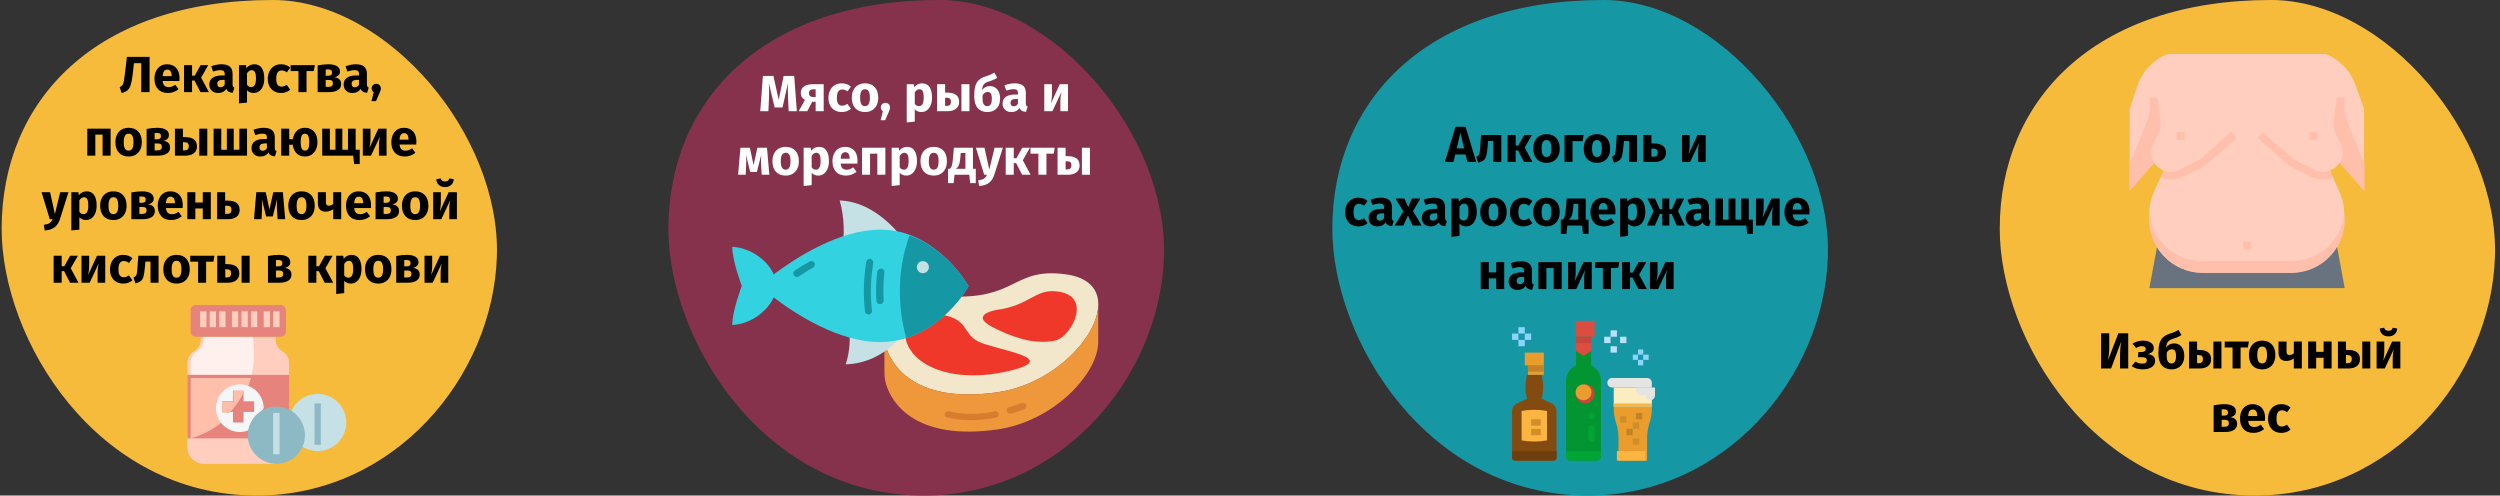 <?xml version="1.0" encoding="UTF-8"?>
<svg xmlns="http://www.w3.org/2000/svg" xmlns:xlink="http://www.w3.org/1999/xlink" width="787px" height="156px" viewBox="0 0 787 156" version="1.1">
  <rect x="0" y="0" width="787" height="156" fill="#333333" stroke="none"/>
  <title>Group 63@2x</title>
  <g id="Page-1" stroke="none" stroke-width="1" fill="none" fill-rule="evenodd">
    <g id="vorlage" transform="translate(-123, -13419)">
      <g id="Group-63" transform="translate(123.518, 13419)">
        <g id="Group-3" fill-rule="nonzero">
          <g id="Group-11">
            <path d="M80.3,156 C123.7,156 154.7,118.6 155.9,80.7 C157.1,42.8 121.7,0 85.3,0 C29.5,0 5.689893e-15,31.7 5.689893e-15,72 C5.689893e-15,106.9 29.8,156 80.3,156 Z" id="Oval-Copy-4" fill="#F7BB3C"></path>
            <g id="painkiller" transform="translate(58.482, 96)">
              <path d="M27.789,10 L27.789,10.919 C27.789,12.422 28.547,13.841 29.895,14.593 C31.158,15.344 32,16.764 32,18.267 L32,44.99 C32,47.745 29.726,50 26.947,50 L5.053,50 C2.274,50 0,47.745 0,44.99 L0,18.267 C0,16.764 0.758,15.344 2.105,14.593 C3.368,13.841 4.211,12.422 4.211,10.919 L4.211,10" id="Path" fill="#FFCEBF"></path>
              <path d="M5.098,10.838 C5.098,12.346 4.361,13.77 3.049,14.524 C1.82,15.277 1,16.702 1,18.209 L1,42 C12.557,38.817 21,28.01 21,15.194 C21,13.435 20.836,11.675 20.508,10 L5.098,10 L5.098,10.838 Z" id="Path_1_" fill="#FFF0EE"></path>
              <polygon id="Path_2_" fill="#E5837C" points="0 22 32 22 32 42 0 42"></polygon>
              <path d="M1,42 C10.215,39.472 17.472,32.215 20,23 L1,23 L1,42 Z" id="Path_3_" fill="#FFBFAB"></path>
              <circle id="Oval" fill="#C5E1E6" cx="41" cy="37" r="9"></circle>
              <path d="M19.083,39.5 C18.25,39.833 17.417,40 16.5,40 C12.333,40 9,36.667 9,32.5 C9,28.333 12.333,25 16.5,25 C20.667,25 24,28.333 24,32.5" id="Path_4_" fill="#F5F6F7"></path>
              <path d="M29.329,10 L2.671,10 C1.752,10 1,9.25 1,8.333 L1,1.667 C1,0.75 1.752,0 2.671,0 L29.329,0 C30.248,0 31,0.75 31,1.667 L31,8.333 C31,9.25 30.248,10 29.329,10 Z" id="Path_5_" fill="#E5837C"></path>
              <polygon id="Path_6_" fill="#FFCEBF" points="4 2 6 2 6 7 4 7"></polygon>
              <polygon id="Path_7_" fill="#FFCEBF" points="7 2 9 2 9 7 7 7"></polygon>
              <polygon id="Path_8_" fill="#FFCEBF" points="10 2 12 2 12 7 10 7"></polygon>
              <polygon id="Path_9_" fill="#FFCEBF" points="14 2 16 2 16 7 14 7"></polygon>
              <polygon id="Path_10_" fill="#FFCEBF" points="17 2 19 2 19 7 17 7"></polygon>
              <polygon id="Path_11_" fill="#FFCEBF" points="20 2 22 2 22 7 20 7"></polygon>
              <polygon id="Path_12_" fill="#FFCEBF" points="24 2 26 2 26 7 24 7"></polygon>
              <polygon id="Path_13_" fill="#FFCEBF" points="27 2 29 2 29 7 27 7"></polygon>
              <circle id="Oval_1_" fill="#8DB9C4" cx="28" cy="41" r="9"></circle>
              <polygon id="Path_14_" fill="#8DB9C4" points="40 31 42 31 42 44 40 44"></polygon>
              <polygon id="Path_15_" fill="#C5E1E6" points="27 34 29 34 29 47 27 47"></polygon>
              <polygon id="Path_16_" fill="#E5837C" points="21 30.333 17.667 30.333 17.667 27 14.333 27 14.333 30.333 11 30.333 11 33.667 14.333 33.667 14.333 37 17.667 37 17.667 33.667 21 33.667"></polygon>
              <path d="M18,27 L14.5,27 L14.5,30.5 L11,30.5 L11,34 L13.188,34 C15.113,31.988 16.775,29.625 18,27 L18,27 Z" id="Path_17_" fill="#FFBFAB"></path>
            </g>
          </g>
        </g>
        <g id="Group-3-Copy-2" transform="translate(209.9, 0)" fill-rule="nonzero">
          <g id="Group-11_1_">
            <path d="M80.4,156 C123.8,156 154.8,118.6 156,80.7 C157.2,42.8 121.7,0 85.4,0 C29.6,0 0,31.7 0,72 C0,106.9 29.8,156 80.4,156 Z" id="Oval-Copy-4_1_" fill="#87324C"></path>
            <g id="meat" transform="translate(68, 86.029)">
              <path d="M0.5,23.171 C0.5,23.171 -4.7,5.471 18.7,7.171 C42.1,8.871 40,-2.129 57.4,0.371 C79.6,3.671 61.2,33.871 35.5,37.471 C9.9,41.071 2.3,29.271 0.5,23.171 Z" id="Path_18_" fill="#F2E7CB"></path>
              <path d="M33.7,16.771 C26.8,12.971 35.1,11.571 35.1,11.571 C45.7,10.171 47.3,5.071 53.9,5.671 C65.6,6.671 59.3,19.071 54.4,20.971 C54.4,20.971 49.9,22.571 43,20.571 C39.8,19.671 36.7,18.371 33.7,16.771 L33.7,16.771 Z" id="Path_19_" fill="#EF3829"></path>
              <path d="M15.9,12.771 C15.9,12.771 4.8,12.171 6.7,20.671 C8.6,29.171 21.6,34.871 39.1,30.771 C56.6,26.671 34.8,24.171 29.5,21.471 C24.2,18.771 26.9,13.771 15.9,12.771 Z" id="Path_20_" fill="#EF3829"></path>
              <path d="M67.3,9.771 C67.3,19.971 53.1,34.971 35.5,37.471 C10,41.071 2.3,29.271 0.5,23.171 C0.2,21.871 0,20.571 0,19.171 L0,30.771 C0,32.171 0.1,33.471 0.5,34.871 C2.3,40.971 9.9,52.771 35.5,49.171 C53.1,46.671 67.3,31.771 67.3,21.571 C67.3,21.471 67.3,14.971 67.3,9.771 L67.3,9.771 Z" id="Path_21_" fill="#EF983B"></path>
              <g id="Group" transform="translate(18.946, 40.773)" fill="#D87C30">
                <path d="M8.163,5.477 C5.663,5.477 3.163,5.177 0.663,4.577 C0.163,4.477 -0.137,3.877 0.063,3.377 C0.263,2.877 0.763,2.577 1.363,2.677 C1.463,2.677 7.463,4.477 15.763,2.677 C16.163,2.577 16.463,2.677 16.763,2.977 C17.063,3.277 17.063,3.677 16.963,3.977 C16.863,4.277 16.563,4.577 16.163,4.677 C13.563,5.177 10.863,5.477 8.163,5.477 L8.163,5.477 Z" id="Path_22_"></path>
                <path d="M20.563,3.377 C20.063,3.377 19.663,2.977 19.563,2.477 C19.463,1.977 19.863,1.477 20.263,1.377 C21.663,0.977 22.963,0.577 24.263,0.077 C24.763,-0.123 25.363,0.077 25.663,0.577 C25.863,1.077 25.663,1.677 25.163,1.977 C23.763,2.577 22.363,2.977 20.863,3.377 C20.663,3.277 20.663,3.377 20.563,3.377 L20.563,3.377 Z" id="Path_23_"></path>
              </g>
            </g>
            <g id="fish" transform="translate(20.1, 63.1)">
              <path d="M33.8,2.13717932e-15 C47,0.5 55.3,14.3 55.3,14.3 L34.4,15.2 C35.5,11.9 35.3,4.9 33.8,2.13717932e-15 L33.8,2.13717932e-15 Z" id="Path_24_" fill="#C5E1E6"></path>
              <path d="M35.7,51.6 C48.8,51.2 55.4,39.9 55.4,39.9 L36.4,39.2 C37.4,41.9 37.1,47.6 35.7,51.6 L35.7,51.6 Z" id="Path_25_" fill="#C5E1E6"></path>
              <path d="M74.4,27 C74.4,27 67.6,39.3 54.8,43.3 C52.1,44.2 49.3,44.6 46.5,44.6 C33.5,44.6 19.8,35.7 13,30.5 L13,30.6 C11,35 5.6,39 0,39.2 C0,34.7 3,26.9 3,26.9 C3,26.9 0,19.1 0,14.6 C5.7,14.9 11.1,18.8 13,23.2 L13,23.3 C19.8,18.2 33.6,9.2 46.5,9.2 C49.7,9.2 52.8,9.7 55.8,10.8 C68,15.4 74.4,27 74.4,27 L74.4,27 Z" id="Path_26_" fill="#33D2E1"></path>
              <g id="Group_1_" transform="translate(19.201, 11.016)" fill="#1598A4">
                <path d="M1.177,13.1 C0.677,13.1 0.277,12.8 0.077,12.3 C-0.123,11.8 0.077,11.3 0.577,11 C2.077,10 3.677,9 5.177,8.2 C5.677,7.9 6.377,8.1 6.677,8.6 C6.977,9.1 6.777,9.8 6.277,10.1 C4.777,10.9 3.277,11.9 1.777,12.9 C1.577,13 1.377,13.1 1.177,13.1 L1.177,13.1 Z" id="Path_27_"></path>
                <path d="M55.177,16 C55.177,16 48.377,28.3 35.577,32.3 C34.177,27.5 33.577,22.6 33.577,17.7 C33.477,11.7 34.577,5.7 36.577,0 C48.777,4.3 55.177,16 55.177,16 L55.177,16 Z" id="Path_28_"></path>
                <g id="Path_29_" transform="translate(22.222, 7.348)">
                  <path d="M1.449,17.504 C0.849,17.504 0.349,17.104 0.349,16.504 C-0.251,11.304 -0.051,6.104 0.749,1.004 C0.849,0.604 1.049,0.304 1.449,0.104 C1.849,-0.096 2.249,0.004 2.549,0.304 C2.849,0.604 3.049,1.004 2.949,1.404 C2.149,6.304 1.949,11.304 2.549,16.304 C2.649,16.904 2.149,17.504 1.549,17.604 C1.549,17.504 1.449,17.504 1.449,17.504 L1.449,17.504 Z" id="Path"></path>
                  <path d="M5.049,14.304 C4.449,14.304 3.949,13.804 3.949,13.204 C3.849,12.304 3.849,11.304 3.849,10.204 C3.849,8.204 3.949,6.104 4.249,4.104 C4.249,3.704 4.549,3.404 4.949,3.204 C5.349,3.004 5.749,3.104 6.049,3.304 C6.349,3.504 6.549,3.904 6.449,4.304 C6.249,6.204 6.149,8.204 6.149,10.104 C6.149,11.104 6.149,12.004 6.249,12.904 C6.249,13.804 5.749,14.304 5.049,14.304 L5.049,14.304 Z" id="Path"></path>
                </g>
              </g>
              <circle id="Oval_2_" fill="#C5E1E6" cx="60" cy="21" r="1.9"></circle>
            </g>
          </g>
        </g>
        <g id="Group-3-Copy-3" transform="translate(418.9, 0)" fill-rule="nonzero">
          <g id="Group-11_2_">
            <path d="M80.4,156 C123.8,156 154.8,118.6 156,80.7 C157.2,42.8 121.7,0 85.4,0 C29.6,0 0,31.7 0,72 C0,106.9 29.8,156 80.4,156 Z" id="Oval-Copy-4_2_" fill="#1598A4"></path>
            <g id="alcohol" transform="translate(56.582, 101)">
              <path d="M9.31,24.492 L9.31,24.492 C9.8,22.535 9.94,20.442 9.59,18.485 L9.31,17 L4.69,17 L4.41,18.485 C4.06,20.51 4.13,22.535 4.69,24.492 L4.69,24.492 L1.61,25.977 C0.63,26.45 0,27.395 0,28.475 L0,43.055 C0,43.595 0.42,44 0.98,44 L13.02,44 C13.58,44 14,43.595 14,43.055 L14,28.475 C14,27.395 13.37,26.45 12.39,25.977 L9.31,24.492 Z" id="Path_30_" fill="#834B10"></path>
              <path d="M14,41 L14,43.067 C14,43.6 13.58,44 13.02,44 L0.98,44 C0.42,44 0,43.6 0,43.067 L0,41" id="Path_31_" fill="#6E3F0D"></path>
              <path d="M24.877,13.99 L24.877,5 L20.123,5 L20.123,13.99 C18.206,14.936 17,16.761 17,18.856 L17,42.716 C17,43.459 17.639,44 18.348,44 L26.652,44 C27.432,44 28,43.392 28,42.716 L28,18.856 C28,16.761 26.794,14.936 24.877,13.99 L24.877,13.99 Z" id="Path_32_" fill="#029532"></path>
              <path d="M32,27 L32,27.602 C32,29.142 32.271,30.681 32.746,32.154 C33.22,33.626 33.492,35.165 33.492,36.705 L33.492,44 L42.508,44 L42.508,36.772 C42.508,35.232 42.78,33.693 43.254,32.22 C43.729,30.748 44,29.209 44,27.669 L44,27.067 L32,27.067 L32,27 Z" id="Path_33_" fill="#EA9D2D"></path>
              <polygon id="Path_34_" fill="#FBEDBF" points="32 21 44 21 44 27 32 27"></polygon>
              <polygon id="Path_35_" fill="#FBB540" points="32 26 44 26 44 27 32 27"></polygon>
              <polygon id="Path_36_" fill="#EA9D2D" points="5 14 10 14 10 17 5 17"></polygon>
              <polygon id="Path_37_" fill="#EA9D2D" points="4 10 10 10 10 14 4 14"></polygon>
              <path d="M11,37.634 C8.333,38.122 5.667,38.122 3,37.634 L3,28.366 C5.667,27.878 8.333,27.878 11,28.366 L11,37.634 Z" id="Path_38_" fill="#FBB540"></path>
              <polygon id="Path_39_" fill="#DC4D41" points="20 0 26 0 26 5 20 5"></polygon>
              <polygon id="Path_40_" fill="#DC4D41" points="20 9.449 22.463 11 25 9.449 25 5 20 5"></polygon>
              <circle id="Oval_3_" fill="#C7463B" cx="23" cy="23" r="3"></circle>
              <circle id="Oval_4_" fill="#EA9D2D" cx="22.5" cy="22.5" r="2.5"></circle>
              <path d="M39,21 L39,21.655 C39,22.673 39.75,23.4 40.636,23.4 L42,23.4 C42,24.273 42.682,25 43.5,25 C44.318,25 45,24.273 45,23.4 L45,21 L39,21 Z" id="Path_41_" fill="#E4E4E2"></path>
              <polygon id="Path_42_" fill="#FBB540" points="33 41 42 41 42 44 33 44"></polygon>
              <path d="M44,21 L31.46,21 C30.664,21 30,20.318 30,19.5 C30,18.682 30.664,18 31.46,18 L42.54,18 C43.336,18 44,18.682 44,19.5 L44,21 L44,21 Z" id="Path_43_" fill="#E4E4E2"></path>
              <polygon id="Path_44_" fill="#D18D28" points="34 30 36 30 36 32 34 32"></polygon>
              <polygon id="Path_45_" fill="#BCE1FF" points="29 5 31 5 31 7 29 7"></polygon>
              <polygon id="Path_46_" fill="#BCE1FF" points="31 8 33 8 33 10 31 10"></polygon>
              <g id="Group_2_" transform="translate(38, 9)" fill="#8ED2FF">
                <polygon id="Path_47_" points="1.642 0 3.284 0 3.284 1.642 1.642 1.642"></polygon>
                <polygon id="Path_48_" points="0 1.642 1.642 1.642 1.642 3.284 0 3.284"></polygon>
                <polygon id="Path_49_" points="1.642 3.284 3.284 3.284 3.284 5 1.642 5"></polygon>
                <polygon id="Path_50_" points="3.284 1.642 5 1.642 5 3.284 3.284 3.284"></polygon>
              </g>
              <polygon id="Path_51_" fill="#BCE1FF" points="34 5 36 5 36 7 34 7"></polygon>
              <polygon id="Path_52_" fill="#BCE1FF" points="31 3 33 3 33 5 31 5"></polygon>
              <polygon id="Path_53_" fill="#8ED2FF" points="0 4 2 4 2 6 0 6"></polygon>
              <polygon id="Path_54_" fill="#8ED2FF" points="2 6 4 6 4 8 2 8"></polygon>
              <polygon id="Path_55_" fill="#8ED2FF" points="4 4 6 4 6 6 4 6"></polygon>
              <polygon id="Path_56_" fill="#8ED2FF" points="2 2 4 2 4 4 2 4"></polygon>
              <polygon id="Path_57_" fill="#C38325" points="36 34 38 34 38 36 36 36"></polygon>
              <polygon id="Path_58_" fill="#D18D28" points="38 32 40 32 40 34 38 34"></polygon>
              <polygon id="Path_59_" fill="#C38325" points="39 29 41 29 41 31 39 31"></polygon>
              <polygon id="Path_60_" fill="#D18D28" points="38 37 40 37 40 39 38 39"></polygon>
              <path d="M28,41 L17,41 L17,42.705 C17,43.455 17.639,44 18.348,44 L26.652,44 C27.432,44 28,43.386 28,42.705 L28,41 Z" id="Path_61_" fill="#02A437"></path>
              <polygon id="Path_62_" fill="#D18D28" points="6 31 9 31 9 33 6 33"></polygon>
              <polygon id="Path_63_" fill="#D18D28" points="6 34 9 34 9 36 6 36"></polygon>
              <path d="M25,31 C24.455,31 24,30.697 24,30.333 L24,29.667 C24,29.303 24.455,29 25,29 C25.545,29 26,29.303 26,29.667 L26,30.333 C26,30.697 25.545,31 25,31 Z" id="Path_64_" fill="#02A437"></path>
              <path d="M25,38 C24.455,38 24,37.621 24,37.167 L24,33.833 C24,33.379 24.455,33 25,33 C25.545,33 26,33.379 26,33.833 L26,37.167 C26,37.697 25.545,38 25,38 Z" id="Path_65_" fill="#02A437"></path>
              <polygon id="Path_66_" fill="#C7463B" points="20 5 25 5 25 7 20 7"></polygon>
              <polygon id="Path_67_" fill="#C38325" points="5 14 10 14 10 16 5 16"></polygon>
            </g>
          </g>
        </g>
        <g id="Group-3-Copy-4" transform="translate(629, 0)" fill-rule="nonzero">
          <g id="Group-11_3_">
            <path d="M80.3,156 C123.7,156 154.7,118.6 155.9,80.7 C157.1,42.8 121.7,0 85.4,0 C29.6,0 5.77315973e-15,31.7 5.77315973e-15,72 C5.77315973e-15,106.9 29.8,156 80.3,156 Z" id="Oval-Copy-4_3_" fill="#F7BB3C"></path>
            <g id="fat" transform="translate(40.9, 17)">
              <polygon id="Path_68_" fill="#68737F" points="6.2 73.7 8.7 60.2 65.2 60.2 67.7 73.7"></polygon>
              <path d="M73.8,17.3 L73.8,43 L67.8,36.1 L66.1,34.2 L66.1,34.2 C65.5,35.2 64.6,36 63.5,36.5 C63.4,36.6 63.3,36.6 63.1,36.7 C63.1,36.7 63.1,36.7 63,36.7 C63,36.7 63,36.7 63,36.7 L64,38.9 L66,43.3 C66.9,45.2 67.4,47.2 67.5,49.3 C67.5,49.6 67.5,50 67.5,50.3 L67.5,52 C67.5,61.3 60,68.8 50.7,68.8 L23,68.8 C13.7,68.8 6.2,61.3 6.2,52 L6.2,50.3 C6.2,50 6.2,49.6 6.2,49.3 C6.3,47.2 6.8,45.2 7.7,43.3 L9.7,38.9 L9.7,38.9 L10.7,36.7 C10.7,36.7 10.7,36.7 10.7,36.7 C10.6,36.6 10.4,36.6 10.3,36.5 C9.2,36 8.3,35.2 7.7,34.2 L7.7,34.2 L6,36.1 L-8.8817842e-16,43 L-8.8817842e-16,17.3 L2.4,10.1 C4,5.5 7.4,1.8 11.9,1.77635684e-15 L61.7,1.77635684e-15 C66.2,1.8 69.7,5.5 71.2,10.1 L73.8,17.3 Z" id="Path_69_" fill="#FFCEBF"></path>
              <g id="Group_3_" transform="translate(0, 13.517)" fill="#FFBFAB">
                <polygon id="Path_70_" points="35.7 45.5 38.2 45.5 38.2 47.9 35.7 47.9"></polygon>
                <path d="M63.1,23.2 L64.1,25.4 C64,25.4 64,25.5 63.9,25.5 C63,25.8 61.9,26 60.9,26 C59.6,26 58.3,25.7 57.1,25.1 L51.3,22.2 C50.6,21.9 50,21.5 49.5,21 L40.3,12.9 L41.9,11.1 L51.1,19.2 C51.5,19.5 51.9,19.8 52.4,20.1 L58.2,23 C59,23.4 60,23.7 60.9,23.7 C61.6,23.5 62.3,23.4 63.1,23.2 C63.1,23.2 63.1,23.1 63.1,23.2 C63.1,23.1 63.1,23.1 63.1,23.2 L63.1,23.2 Z" id="Path_71_"></path>
                <path d="M33.7,12.9 L24.4,21 C23.8,21.5 23.2,21.9 22.6,22.2 L16.8,25.1 C15.7,25.7 14.3,26 13,26 C12,26 11,25.8 10,25.5 C9.9,25.5 9.9,25.4 9.8,25.4 L9.8,25.4 L10.8,23.2 C10.8,23.2 10.8,23.2 10.8,23.2 C10.8,23.2 10.8,23.2 10.9,23.2 C11.6,23.5 12.3,23.6 13,23.6 C14,23.6 14.9,23.4 15.7,22.9 L21.5,20 C22,19.8 22.4,19.5 22.8,19.1 L32,11 L33.7,12.9 Z" id="Path_72_"></path>
                <polygon id="Path_73_" points="14.8 11.1 17.3 11.1 17.3 13.5 14.8 13.5"></polygon>
                <polygon id="Path_74_" points="56.6 11.1 59.1 11.1 59.1 13.5 56.6 13.5"></polygon>
                <path d="M73.8,20.9 L68.8,8.6 C67.7,6 67.3,3.1 67.7,0.3 L65.2,0 L64.2,8 C64,9.2 64.3,10.4 64.8,11.5 L66.4,14.7 C67.2,16.3 67.3,18.2 66.6,19.9 C66.5,20.2 66.3,20.5 66.2,20.8 L73.9,29.6 L73.9,20.9 L73.8,20.9 Z" id="Path_75_"></path>
                <path d="M0.1,20.9 L5.1,8.6 C6.2,6 6.6,3.1 6.3,0.3 L8.7,0 L9.7,8 C9.9,9.2 9.6,10.4 9.1,11.5 L7.5,14.7 C6.7,16.3 6.6,18.2 7.3,19.9 C7.4,20.2 7.6,20.5 7.7,20.8 L8.8817842e-16,29.6 L8.8817842e-16,20.9 L0.1,20.9 Z" id="Path_76_"></path>
                <path d="M67.7,36.9 L67.7,38.6 C67.7,47.9 60.2,55.4 50.9,55.4 L23,55.4 C13.7,55.4 6.2,47.9 6.2,38.6 L6.2,36.9 C6.2,36.6 6.2,36.2 6.2,35.9 C6.7,44.8 14.1,51.7 23,51.7 L50.9,51.7 C59.8,51.7 67.1,44.8 67.7,35.9 C67.7,36.2 67.7,36.5 67.7,36.9 Z" id="Path_77_"></path>
              </g>
            </g>
          </g>
        </g>
        <g id="Лекарства,-повышающи" transform="translate(12.562, 17.912)" fill="#000000" fill-rule="nonzero">
          <path d="M34.008,0 L34.008,11.088 L31.384,11.088 L31.384,1.984 L29.08,1.984 L28.664,5.744 C28.515,7.013 28.325,8.016 28.096,8.752 C27.867,9.488 27.528,10.064 27.08,10.48 C26.632,10.896 26.008,11.189 25.208,11.36 L24.584,9.52 C24.968,9.371 25.256,9.163 25.448,8.896 C25.64,8.629 25.784,8.269 25.88,7.816 C25.976,7.363 26.083,6.629 26.2,5.616 L26.872,0 L34.008,0 Z" id="Path"></path>
          <path d="M43.432,6.672 C43.432,7.024 43.416,7.328 43.384,7.584 L38.12,7.584 C38.205,8.299 38.408,8.8 38.728,9.088 C39.048,9.376 39.491,9.52 40.056,9.52 C40.397,9.52 40.728,9.459 41.048,9.336 C41.368,9.213 41.715,9.024 42.088,8.768 L43.128,10.176 C42.136,10.965 41.032,11.36 39.816,11.36 C38.44,11.36 37.384,10.955 36.648,10.144 C35.912,9.333 35.544,8.245 35.544,6.88 C35.544,6.016 35.699,5.24 36.008,4.552 C36.317,3.864 36.771,3.32 37.368,2.92 C37.965,2.52 38.68,2.32 39.512,2.32 C40.739,2.32 41.699,2.704 42.392,3.472 C43.085,4.24 43.432,5.307 43.432,6.672 Z M40.952,5.952 C40.931,4.651 40.472,4 39.576,4 C39.139,4 38.8,4.16 38.56,4.48 C38.32,4.8 38.173,5.328 38.12,6.064 L40.952,6.064 L40.952,5.952 Z" id="Shape"></path>
          <polygon id="Path" points="52.488 2.592 50.232 6.528 52.68 11.088 50.008 11.088 48.152 7.44 47.384 7.44 47.384 11.088 44.856 11.088 44.856 2.592 47.384 2.592 47.384 5.904 48.216 5.904 50.056 2.592"></polygon>
          <path d="M60.136,8.624 C60.136,8.944 60.181,9.179 60.272,9.328 C60.363,9.477 60.509,9.589 60.712,9.664 L60.184,11.312 C59.661,11.269 59.235,11.155 58.904,10.968 C58.573,10.781 58.317,10.485 58.136,10.08 C57.581,10.933 56.728,11.36 55.576,11.36 C54.733,11.36 54.061,11.115 53.56,10.624 C53.059,10.133 52.808,9.493 52.808,8.704 C52.808,7.776 53.149,7.067 53.832,6.576 C54.515,6.085 55.501,5.84 56.792,5.84 L57.656,5.84 L57.656,5.472 C57.656,4.971 57.549,4.627 57.336,4.44 C57.123,4.253 56.749,4.16 56.216,4.16 C55.939,4.16 55.603,4.2 55.208,4.28 C54.813,4.36 54.408,4.469 53.992,4.608 L53.416,2.944 C53.949,2.741 54.496,2.587 55.056,2.48 C55.616,2.373 56.136,2.32 56.616,2.32 C57.832,2.32 58.723,2.571 59.288,3.072 C59.853,3.573 60.136,4.325 60.136,5.328 L60.136,8.624 Z M56.312,9.552 C56.888,9.552 57.336,9.28 57.656,8.736 L57.656,7.232 L57.032,7.232 C56.456,7.232 56.027,7.333 55.744,7.536 C55.461,7.739 55.32,8.053 55.32,8.48 C55.32,8.821 55.408,9.085 55.584,9.272 C55.76,9.459 56.003,9.552 56.312,9.552 Z" id="Shape"></path>
          <path d="M66.952,2.32 C68.019,2.32 68.813,2.715 69.336,3.504 C69.859,4.293 70.12,5.397 70.12,6.816 C70.12,7.691 69.984,8.472 69.712,9.16 C69.44,9.848 69.048,10.387 68.536,10.776 C68.024,11.165 67.427,11.36 66.744,11.36 C65.891,11.36 65.203,11.067 64.68,10.48 L64.68,14.368 L62.152,14.64 L62.152,2.592 L64.376,2.592 L64.504,3.536 C64.835,3.12 65.213,2.813 65.64,2.616 C66.067,2.419 66.504,2.32 66.952,2.32 Z M65.976,9.504 C66.989,9.504 67.496,8.619 67.496,6.848 C67.496,5.845 67.384,5.149 67.16,4.76 C66.936,4.371 66.6,4.176 66.152,4.176 C65.864,4.176 65.595,4.261 65.344,4.432 C65.093,4.603 64.872,4.848 64.68,5.168 L64.68,8.752 C65.021,9.253 65.453,9.504 65.976,9.504 Z" id="Shape"></path>
          <path d="M75.384,2.32 C75.971,2.32 76.499,2.405 76.968,2.576 C77.437,2.747 77.88,3.008 78.296,3.36 L77.208,4.864 C76.675,4.459 76.136,4.256 75.592,4.256 C75.027,4.256 74.6,4.464 74.312,4.88 C74.024,5.296 73.88,5.968 73.88,6.896 C73.88,7.792 74.024,8.427 74.312,8.8 C74.6,9.173 75.016,9.36 75.56,9.36 C75.848,9.36 76.109,9.315 76.344,9.224 C76.579,9.133 76.861,8.987 77.192,8.784 L78.296,10.352 C77.453,11.024 76.499,11.36 75.432,11.36 C74.568,11.36 73.821,11.176 73.192,10.808 C72.563,10.44 72.077,9.923 71.736,9.256 C71.395,8.589 71.224,7.808 71.224,6.912 C71.224,6.016 71.395,5.221 71.736,4.528 C72.077,3.835 72.563,3.293 73.192,2.904 C73.821,2.515 74.552,2.32 75.384,2.32 Z" id="Path"></path>
          <polygon id="Path" points="86.024 2.592 85.72 4.464 83.416 4.464 83.416 11.088 80.888 11.088 80.888 4.464 78.408 4.464 78.408 2.592"></polygon>
          <path d="M92.152,6.416 C93.592,6.587 94.312,7.285 94.312,8.512 C94.312,9.376 93.973,10.021 93.296,10.448 C92.619,10.875 91.693,11.088 90.52,11.088 L86.92,11.088 L86.92,2.672 C88.189,2.437 89.309,2.32 90.28,2.32 C91.432,2.32 92.331,2.515 92.976,2.904 C93.621,3.293 93.944,3.867 93.944,4.624 C93.944,5.104 93.792,5.496 93.488,5.8 C93.184,6.104 92.739,6.309 92.152,6.416 Z M90.232,3.936 C89.901,3.936 89.64,3.947 89.448,3.968 L89.448,5.92 L90.344,5.92 C90.696,5.92 90.968,5.837 91.16,5.672 C91.352,5.507 91.448,5.253 91.448,4.912 C91.448,4.261 91.043,3.936 90.232,3.936 Z M90.44,9.424 C91.293,9.424 91.72,9.045 91.72,8.288 C91.72,7.936 91.619,7.675 91.416,7.504 C91.213,7.333 90.893,7.248 90.456,7.248 L89.448,7.248 L89.448,9.424 L90.44,9.424 Z" id="Shape"></path>
          <path d="M102.424,8.624 C102.424,8.944 102.469,9.179 102.56,9.328 C102.651,9.477 102.797,9.589 103,9.664 L102.472,11.312 C101.949,11.269 101.523,11.155 101.192,10.968 C100.861,10.781 100.605,10.485 100.424,10.08 C99.869,10.933 99.016,11.36 97.864,11.36 C97.021,11.36 96.349,11.115 95.848,10.624 C95.347,10.133 95.096,9.493 95.096,8.704 C95.096,7.776 95.437,7.067 96.12,6.576 C96.803,6.085 97.789,5.84 99.08,5.84 L99.944,5.84 L99.944,5.472 C99.944,4.971 99.837,4.627 99.624,4.44 C99.411,4.253 99.037,4.16 98.504,4.16 C98.227,4.16 97.891,4.2 97.496,4.28 C97.101,4.36 96.696,4.469 96.28,4.608 L95.704,2.944 C96.237,2.741 96.784,2.587 97.344,2.48 C97.904,2.373 98.424,2.32 98.904,2.32 C100.12,2.32 101.011,2.571 101.576,3.072 C102.141,3.573 102.424,4.325 102.424,5.328 L102.424,8.624 Z M98.6,9.552 C99.176,9.552 99.624,9.28 99.944,8.736 L99.944,7.232 L99.32,7.232 C98.744,7.232 98.315,7.333 98.032,7.536 C97.749,7.739 97.608,8.053 97.608,8.48 C97.608,8.821 97.696,9.085 97.872,9.272 C98.048,9.459 98.291,9.552 98.6,9.552 Z" id="Shape"></path>
          <path d="M105.368,8.464 C105.773,8.464 106.115,8.603 106.392,8.88 C106.669,9.157 106.808,9.499 106.808,9.904 C106.808,10.139 106.771,10.373 106.696,10.608 C106.621,10.843 106.488,11.173 106.296,11.6 L105.288,13.92 L103.864,13.92 L104.552,11.104 C104.349,10.965 104.192,10.792 104.08,10.584 C103.968,10.376 103.912,10.149 103.912,9.904 C103.912,9.499 104.051,9.157 104.328,8.88 C104.605,8.603 104.952,8.464 105.368,8.464 Z" id="Path"></path>
          <polygon id="Path" points="19.216 31.088 19.216 24.464 16.928 24.464 16.928 31.088 14.4 31.088 14.4 22.592 21.744 22.592 21.744 31.088"></polygon>
          <path d="M27.408,22.32 C28.709,22.32 29.728,22.717 30.464,23.512 C31.2,24.307 31.568,25.419 31.568,26.848 C31.568,27.755 31.4,28.547 31.064,29.224 C30.728,29.901 30.248,30.427 29.624,30.8 C29,31.173 28.261,31.36 27.408,31.36 C26.117,31.36 25.101,30.963 24.36,30.168 C23.619,29.373 23.248,28.261 23.248,26.832 C23.248,25.925 23.416,25.133 23.752,24.456 C24.088,23.779 24.568,23.253 25.192,22.88 C25.816,22.507 26.555,22.32 27.408,22.32 Z M27.408,24.176 C26.896,24.176 26.512,24.392 26.256,24.824 C26,25.256 25.872,25.925 25.872,26.832 C25.872,27.76 25.997,28.437 26.248,28.864 C26.499,29.291 26.885,29.504 27.408,29.504 C27.92,29.504 28.304,29.288 28.56,28.856 C28.816,28.424 28.944,27.755 28.944,26.848 C28.944,25.92 28.819,25.243 28.568,24.816 C28.317,24.389 27.931,24.176 27.408,24.176 Z" id="Shape"></path>
          <path d="M38.304,26.416 C39.744,26.587 40.464,27.285 40.464,28.512 C40.464,29.376 40.125,30.021 39.448,30.448 C38.771,30.875 37.845,31.088 36.672,31.088 L33.072,31.088 L33.072,22.672 C34.341,22.437 35.461,22.32 36.432,22.32 C37.584,22.32 38.483,22.515 39.128,22.904 C39.773,23.293 40.096,23.867 40.096,24.624 C40.096,25.104 39.944,25.496 39.64,25.8 C39.336,26.104 38.891,26.309 38.304,26.416 Z M36.384,23.936 C36.053,23.936 35.792,23.947 35.6,23.968 L35.6,25.92 L36.496,25.92 C36.848,25.92 37.12,25.837 37.312,25.672 C37.504,25.507 37.6,25.253 37.6,24.912 C37.6,24.261 37.195,23.936 36.384,23.936 Z M36.592,29.424 C37.445,29.424 37.872,29.045 37.872,28.288 C37.872,27.936 37.771,27.675 37.568,27.504 C37.365,27.333 37.045,27.248 36.608,27.248 L35.6,27.248 L35.6,29.424 L36.592,29.424 Z" id="Shape"></path>
          <path d="M44.96,25.232 C46.336,25.232 47.341,25.48 47.976,25.976 C48.611,26.472 48.928,27.205 48.928,28.176 C48.928,29.115 48.597,29.835 47.936,30.336 C47.275,30.837 46.405,31.088 45.328,31.088 L41.984,31.088 L41.984,22.592 L44.512,22.592 L44.512,25.232 L44.96,25.232 Z M49.648,22.592 L52.176,22.592 L52.176,31.088 L49.648,31.088 L49.648,22.592 Z M45.056,29.424 C45.92,29.424 46.352,28.992 46.352,28.128 C46.352,27.691 46.243,27.368 46.024,27.16 C45.805,26.952 45.435,26.848 44.912,26.848 L44.512,26.848 L44.512,29.424 L45.056,29.424 Z" id="Shape"></path>
          <polygon id="Path" points="64.688 22.592 64.688 31.088 54.16 31.088 54.16 22.592 56.576 22.592 56.576 29.232 58.336 29.232 58.336 22.592 60.496 22.592 60.496 29.232 62.272 29.232 62.272 22.592"></polygon>
          <path d="M73.424,28.624 C73.424,28.944 73.469,29.179 73.56,29.328 C73.651,29.477 73.797,29.589 74,29.664 L73.472,31.312 C72.949,31.269 72.523,31.155 72.192,30.968 C71.861,30.781 71.605,30.485 71.424,30.08 C70.869,30.933 70.016,31.36 68.864,31.36 C68.021,31.36 67.349,31.115 66.848,30.624 C66.347,30.133 66.096,29.493 66.096,28.704 C66.096,27.776 66.437,27.067 67.12,26.576 C67.803,26.085 68.789,25.84 70.08,25.84 L70.944,25.84 L70.944,25.472 C70.944,24.971 70.837,24.627 70.624,24.44 C70.411,24.253 70.037,24.16 69.504,24.16 C69.227,24.16 68.891,24.2 68.496,24.28 C68.101,24.36 67.696,24.469 67.28,24.608 L66.704,22.944 C67.237,22.741 67.784,22.587 68.344,22.48 C68.904,22.373 69.424,22.32 69.904,22.32 C71.12,22.32 72.011,22.571 72.576,23.072 C73.141,23.573 73.424,24.325 73.424,25.328 L73.424,28.624 Z M69.6,29.552 C70.176,29.552 70.624,29.28 70.944,28.736 L70.944,27.232 L70.32,27.232 C69.744,27.232 69.315,27.333 69.032,27.536 C68.749,27.739 68.608,28.053 68.608,28.48 C68.608,28.821 68.696,29.085 68.872,29.272 C69.048,29.459 69.291,29.552 69.6,29.552 Z" id="Shape"></path>
          <path d="M82.912,22.32 C83.701,22.32 84.392,22.499 84.984,22.856 C85.576,23.213 86.035,23.731 86.36,24.408 C86.685,25.085 86.848,25.899 86.848,26.848 C86.848,27.733 86.685,28.517 86.36,29.2 C86.035,29.883 85.576,30.413 84.984,30.792 C84.392,31.171 83.701,31.36 82.912,31.36 C81.835,31.36 80.965,31.035 80.304,30.384 C79.643,29.733 79.232,28.821 79.072,27.648 L77.968,27.648 L77.968,31.088 L75.44,31.088 L75.44,22.592 L77.968,22.592 L77.968,25.904 L79.104,25.904 C79.275,24.795 79.688,23.92 80.344,23.28 C81,22.64 81.856,22.32 82.912,22.32 Z M82.912,29.504 C83.403,29.504 83.752,29.288 83.96,28.856 C84.168,28.424 84.272,27.755 84.272,26.848 C84.272,25.941 84.163,25.269 83.944,24.832 C83.725,24.395 83.381,24.176 82.912,24.176 C82.443,24.176 82.101,24.389 81.888,24.816 C81.675,25.243 81.568,25.915 81.568,26.832 C81.568,27.749 81.677,28.424 81.896,28.856 C82.115,29.288 82.453,29.504 82.912,29.504 Z" id="Shape"></path>
          <polygon id="Path" points="98.88 29.232 100.16 29.232 100.16 33.744 98.4 33.744 98.112 31.088 88.352 31.088 88.352 22.592 90.768 22.592 90.768 29.232 92.528 29.232 92.528 22.592 94.688 22.592 94.688 29.232 96.464 29.232 96.464 22.592 98.88 22.592"></polygon>
          <path d="M108.608,31.088 L106.208,31.088 L106.208,28.064 C106.208,27.467 106.24,26.901 106.304,26.368 C106.368,25.835 106.448,25.387 106.544,25.024 L103.712,31.088 L101.136,31.088 L101.136,22.592 L103.552,22.592 L103.552,25.664 C103.552,26.229 103.517,26.784 103.448,27.328 C103.379,27.872 103.301,28.32 103.216,28.672 L106.016,22.592 L108.608,22.592 L108.608,31.088 Z" id="Path"></path>
          <path d="M118,26.672 C118,27.024 117.984,27.328 117.952,27.584 L112.688,27.584 C112.773,28.299 112.976,28.8 113.296,29.088 C113.616,29.376 114.059,29.52 114.624,29.52 C114.965,29.52 115.296,29.459 115.616,29.336 C115.936,29.213 116.283,29.024 116.656,28.768 L117.696,30.176 C116.704,30.965 115.6,31.36 114.384,31.36 C113.008,31.36 111.952,30.955 111.216,30.144 C110.48,29.333 110.112,28.245 110.112,26.88 C110.112,26.016 110.267,25.24 110.576,24.552 C110.885,23.864 111.339,23.32 111.936,22.92 C112.533,22.52 113.248,22.32 114.08,22.32 C115.307,22.32 116.267,22.704 116.96,23.472 C117.653,24.24 118,25.307 118,26.672 Z M115.52,25.952 C115.499,24.651 115.04,24 114.144,24 C113.707,24 113.368,24.16 113.128,24.48 C112.888,24.8 112.741,25.328 112.688,26.064 L115.52,26.064 L115.52,25.952 Z" id="Shape"></path>
          <path d="M5.776,51.104 C5.435,52.203 4.877,53.048 4.104,53.64 C3.331,54.232 2.293,54.565 0.992,54.64 L0.72,52.864 C1.531,52.757 2.131,52.576 2.52,52.32 C2.909,52.064 3.221,51.653 3.456,51.088 L2.592,51.088 L-2.84217094e-14,42.592 L2.688,42.592 L4.208,49.472 L5.872,42.592 L8.48,42.592 L5.776,51.104 Z" id="Path"></path>
          <path d="M14.176,42.32 C15.243,42.32 16.037,42.715 16.56,43.504 C17.083,44.293 17.344,45.397 17.344,46.816 C17.344,47.691 17.208,48.472 16.936,49.16 C16.664,49.848 16.272,50.387 15.76,50.776 C15.248,51.165 14.651,51.36 13.968,51.36 C13.115,51.36 12.427,51.067 11.904,50.48 L11.904,54.368 L9.376,54.64 L9.376,42.592 L11.6,42.592 L11.728,43.536 C12.059,43.12 12.437,42.813 12.864,42.616 C13.291,42.419 13.728,42.32 14.176,42.32 Z M13.2,49.504 C14.213,49.504 14.72,48.619 14.72,46.848 C14.72,45.845 14.608,45.149 14.384,44.76 C14.16,44.371 13.824,44.176 13.376,44.176 C13.088,44.176 12.819,44.261 12.568,44.432 C12.317,44.603 12.096,44.848 11.904,45.168 L11.904,48.752 C12.245,49.253 12.677,49.504 13.2,49.504 Z" id="Shape"></path>
          <path d="M22.608,42.32 C23.909,42.32 24.928,42.717 25.664,43.512 C26.4,44.307 26.768,45.419 26.768,46.848 C26.768,47.755 26.6,48.547 26.264,49.224 C25.928,49.901 25.448,50.427 24.824,50.8 C24.2,51.173 23.461,51.36 22.608,51.36 C21.317,51.36 20.301,50.963 19.56,50.168 C18.819,49.373 18.448,48.261 18.448,46.832 C18.448,45.925 18.616,45.133 18.952,44.456 C19.288,43.779 19.768,43.253 20.392,42.88 C21.016,42.507 21.755,42.32 22.608,42.32 Z M22.608,44.176 C22.096,44.176 21.712,44.392 21.456,44.824 C21.2,45.256 21.072,45.925 21.072,46.832 C21.072,47.76 21.197,48.437 21.448,48.864 C21.699,49.291 22.085,49.504 22.608,49.504 C23.12,49.504 23.504,49.288 23.76,48.856 C24.016,48.424 24.144,47.755 24.144,46.848 C24.144,45.92 24.019,45.243 23.768,44.816 C23.517,44.389 23.131,44.176 22.608,44.176 Z" id="Shape"></path>
          <path d="M33.504,46.416 C34.944,46.587 35.664,47.285 35.664,48.512 C35.664,49.376 35.325,50.021 34.648,50.448 C33.971,50.875 33.045,51.088 31.872,51.088 L28.272,51.088 L28.272,42.672 C29.541,42.437 30.661,42.32 31.632,42.32 C32.784,42.32 33.683,42.515 34.328,42.904 C34.973,43.293 35.296,43.867 35.296,44.624 C35.296,45.104 35.144,45.496 34.84,45.8 C34.536,46.104 34.091,46.309 33.504,46.416 Z M31.584,43.936 C31.253,43.936 30.992,43.947 30.8,43.968 L30.8,45.92 L31.696,45.92 C32.048,45.92 32.32,45.837 32.512,45.672 C32.704,45.507 32.8,45.253 32.8,44.912 C32.8,44.261 32.395,43.936 31.584,43.936 Z M31.792,49.424 C32.645,49.424 33.072,49.045 33.072,48.288 C33.072,47.936 32.971,47.675 32.768,47.504 C32.565,47.333 32.245,47.248 31.808,47.248 L30.8,47.248 L30.8,49.424 L31.792,49.424 Z" id="Shape"></path>
          <path d="M44.464,46.672 C44.464,47.024 44.448,47.328 44.416,47.584 L39.152,47.584 C39.237,48.299 39.44,48.8 39.76,49.088 C40.08,49.376 40.523,49.52 41.088,49.52 C41.429,49.52 41.76,49.459 42.08,49.336 C42.4,49.213 42.747,49.024 43.12,48.768 L44.16,50.176 C43.168,50.965 42.064,51.36 40.848,51.36 C39.472,51.36 38.416,50.955 37.68,50.144 C36.944,49.333 36.576,48.245 36.576,46.88 C36.576,46.016 36.731,45.24 37.04,44.552 C37.349,43.864 37.803,43.32 38.4,42.92 C38.997,42.52 39.712,42.32 40.544,42.32 C41.771,42.32 42.731,42.704 43.424,43.472 C44.117,44.24 44.464,45.307 44.464,46.672 Z M41.984,45.952 C41.963,44.651 41.504,44 40.608,44 C40.171,44 39.832,44.16 39.592,44.48 C39.352,44.8 39.205,45.328 39.152,46.064 L41.984,46.064 L41.984,45.952 Z" id="Shape"></path>
          <polygon id="Path" points="50.752 51.088 50.752 47.712 48.416 47.712 48.416 51.088 45.888 51.088 45.888 42.592 48.416 42.592 48.416 45.84 50.752 45.84 50.752 42.592 53.28 42.592 53.28 51.088"></polygon>
          <path d="M58.4,45.232 C59.776,45.232 60.781,45.48 61.416,45.976 C62.051,46.472 62.368,47.205 62.368,48.176 C62.368,49.115 62.037,49.835 61.376,50.336 C60.715,50.837 59.845,51.088 58.768,51.088 L55.264,51.088 L55.264,42.592 L57.792,42.592 L57.792,45.232 L58.4,45.232 Z M58.496,49.424 C59.36,49.424 59.792,48.992 59.792,48.128 C59.792,47.691 59.683,47.368 59.464,47.16 C59.245,46.952 58.875,46.848 58.352,46.848 L57.792,46.848 L57.792,49.424 L58.496,49.424 Z" id="Shape"></path>
          <path d="M76.704,51.088 L74.304,51.088 L74.112,48.048 C74.091,47.515 74.08,47.131 74.08,46.896 C74.08,46.373 74.107,45.675 74.16,44.8 L72.784,50.224 L70.688,50.224 L69.36,44.816 C69.413,45.371 69.44,46.005 69.44,46.72 C69.44,47.008 69.429,47.451 69.408,48.048 L69.264,51.088 L66.88,51.088 L67.6,42.592 L70.576,42.592 L71.744,48.064 L72.944,42.592 L75.968,42.592 L76.704,51.088 Z" id="Path"></path>
          <path d="M81.84,42.32 C83.141,42.32 84.16,42.717 84.896,43.512 C85.632,44.307 86,45.419 86,46.848 C86,47.755 85.832,48.547 85.496,49.224 C85.16,49.901 84.68,50.427 84.056,50.8 C83.432,51.173 82.693,51.36 81.84,51.36 C80.549,51.36 79.533,50.963 78.792,50.168 C78.051,49.373 77.68,48.261 77.68,46.832 C77.68,45.925 77.848,45.133 78.184,44.456 C78.52,43.779 79,43.253 79.624,42.88 C80.248,42.507 80.987,42.32 81.84,42.32 Z M81.84,44.176 C81.328,44.176 80.944,44.392 80.688,44.824 C80.432,45.256 80.304,45.925 80.304,46.832 C80.304,47.76 80.429,48.437 80.68,48.864 C80.931,49.291 81.317,49.504 81.84,49.504 C82.352,49.504 82.736,49.288 82.992,48.856 C83.248,48.424 83.376,47.755 83.376,46.848 C83.376,45.92 83.251,45.243 83,44.816 C82.749,44.389 82.363,44.176 81.84,44.176 Z" id="Shape"></path>
          <path d="M94.336,42.592 L94.336,51.088 L91.808,51.088 L91.808,47.904 C91.509,48.16 91.155,48.36 90.744,48.504 C90.333,48.648 89.899,48.72 89.44,48.72 C88.619,48.72 88.005,48.488 87.6,48.024 C87.195,47.56 86.992,46.912 86.992,46.08 L86.992,42.592 L89.52,42.592 L89.52,45.76 C89.52,46.155 89.592,46.435 89.736,46.6 C89.88,46.765 90.096,46.848 90.384,46.848 C90.64,46.848 90.896,46.797 91.152,46.696 C91.408,46.595 91.627,46.464 91.808,46.304 L91.808,42.592 L94.336,42.592 Z" id="Path"></path>
          <path d="M103.728,46.672 C103.728,47.024 103.712,47.328 103.68,47.584 L98.416,47.584 C98.501,48.299 98.704,48.8 99.024,49.088 C99.344,49.376 99.787,49.52 100.352,49.52 C100.693,49.52 101.024,49.459 101.344,49.336 C101.664,49.213 102.011,49.024 102.384,48.768 L103.424,50.176 C102.432,50.965 101.328,51.36 100.112,51.36 C98.736,51.36 97.68,50.955 96.944,50.144 C96.208,49.333 95.84,48.245 95.84,46.88 C95.84,46.016 95.995,45.24 96.304,44.552 C96.613,43.864 97.067,43.32 97.664,42.92 C98.261,42.52 98.976,42.32 99.808,42.32 C101.035,42.32 101.995,42.704 102.688,43.472 C103.381,44.24 103.728,45.307 103.728,46.672 Z M101.248,45.952 C101.227,44.651 100.768,44 99.872,44 C99.435,44 99.096,44.16 98.856,44.48 C98.616,44.8 98.469,45.328 98.416,46.064 L101.248,46.064 L101.248,45.952 Z" id="Shape"></path>
          <path d="M110.384,46.416 C111.824,46.587 112.544,47.285 112.544,48.512 C112.544,49.376 112.205,50.021 111.528,50.448 C110.851,50.875 109.925,51.088 108.752,51.088 L105.152,51.088 L105.152,42.672 C106.421,42.437 107.541,42.32 108.512,42.32 C109.664,42.32 110.563,42.515 111.208,42.904 C111.853,43.293 112.176,43.867 112.176,44.624 C112.176,45.104 112.024,45.496 111.72,45.8 C111.416,46.104 110.971,46.309 110.384,46.416 Z M108.464,43.936 C108.133,43.936 107.872,43.947 107.68,43.968 L107.68,45.92 L108.576,45.92 C108.928,45.92 109.2,45.837 109.392,45.672 C109.584,45.507 109.68,45.253 109.68,44.912 C109.68,44.261 109.275,43.936 108.464,43.936 Z M108.672,49.424 C109.525,49.424 109.952,49.045 109.952,48.288 C109.952,47.936 109.851,47.675 109.648,47.504 C109.445,47.333 109.125,47.248 108.688,47.248 L107.68,47.248 L107.68,49.424 L108.672,49.424 Z" id="Shape"></path>
          <path d="M117.616,42.32 C118.917,42.32 119.936,42.717 120.672,43.512 C121.408,44.307 121.776,45.419 121.776,46.848 C121.776,47.755 121.608,48.547 121.272,49.224 C120.936,49.901 120.456,50.427 119.832,50.8 C119.208,51.173 118.469,51.36 117.616,51.36 C116.325,51.36 115.309,50.963 114.568,50.168 C113.827,49.373 113.456,48.261 113.456,46.832 C113.456,45.925 113.624,45.133 113.96,44.456 C114.296,43.779 114.776,43.253 115.4,42.88 C116.024,42.507 116.763,42.32 117.616,42.32 Z M117.616,44.176 C117.104,44.176 116.72,44.392 116.464,44.824 C116.208,45.256 116.08,45.925 116.08,46.832 C116.08,47.76 116.205,48.437 116.456,48.864 C116.707,49.291 117.093,49.504 117.616,49.504 C118.128,49.504 118.512,49.288 118.768,48.856 C119.024,48.424 119.152,47.755 119.152,46.848 C119.152,45.92 119.027,45.243 118.776,44.816 C118.525,44.389 118.139,44.176 117.616,44.176 Z" id="Shape"></path>
          <path d="M130.752,51.088 L128.352,51.088 L128.352,48.064 C128.352,47.467 128.384,46.901 128.448,46.368 C128.512,45.835 128.592,45.387 128.688,45.024 L125.856,51.088 L123.28,51.088 L123.28,42.592 L125.696,42.592 L125.696,45.664 C125.696,46.229 125.661,46.784 125.592,47.328 C125.523,47.872 125.445,48.32 125.36,48.672 L128.16,42.592 L130.752,42.592 L130.752,51.088 Z M127.008,40.976 C126.187,40.976 125.539,40.752 125.064,40.304 C124.589,39.856 124.32,39.259 124.256,38.512 L125.648,38.256 C125.744,38.597 125.901,38.843 126.12,38.992 C126.339,39.141 126.635,39.216 127.008,39.216 C127.381,39.216 127.677,39.141 127.896,38.992 C128.115,38.843 128.277,38.597 128.384,38.256 L129.776,38.512 C129.712,39.259 129.44,39.856 128.96,40.304 C128.48,40.752 127.829,40.976 127.008,40.976 Z" id="Shape"></path>
          <polygon id="Path" points="11.44 62.592 9.184 66.528 11.632 71.088 8.96 71.088 7.104 67.44 6.336 67.44 6.336 71.088 3.808 71.088 3.808 62.592 6.336 62.592 6.336 65.904 7.168 65.904 9.008 62.592"></polygon>
          <path d="M20.048,71.088 L17.648,71.088 L17.648,68.064 C17.648,67.467 17.68,66.901 17.744,66.368 C17.808,65.835 17.888,65.387 17.984,65.024 L15.152,71.088 L12.576,71.088 L12.576,62.592 L14.992,62.592 L14.992,65.664 C14.992,66.229 14.957,66.784 14.888,67.328 C14.819,67.872 14.741,68.32 14.656,68.672 L17.456,62.592 L20.048,62.592 L20.048,71.088 Z" id="Path"></path>
          <path d="M25.712,62.32 C26.299,62.32 26.827,62.405 27.296,62.576 C27.765,62.747 28.208,63.008 28.624,63.36 L27.536,64.864 C27.003,64.459 26.464,64.256 25.92,64.256 C25.355,64.256 24.928,64.464 24.64,64.88 C24.352,65.296 24.208,65.968 24.208,66.896 C24.208,67.792 24.352,68.427 24.64,68.8 C24.928,69.173 25.344,69.36 25.888,69.36 C26.176,69.36 26.437,69.315 26.672,69.224 C26.907,69.133 27.189,68.987 27.52,68.784 L28.624,70.352 C27.781,71.024 26.827,71.36 25.76,71.36 C24.896,71.36 24.149,71.176 23.52,70.808 C22.891,70.44 22.405,69.923 22.064,69.256 C21.723,68.589 21.552,67.808 21.552,66.912 C21.552,66.016 21.723,65.221 22.064,64.528 C22.405,63.835 22.891,63.293 23.52,62.904 C24.149,62.515 24.88,62.32 25.712,62.32 Z" id="Path"></path>
          <path d="M36.832,62.592 L36.832,71.088 L34.304,71.088 L34.304,64.448 L32.688,64.448 L32.528,66.256 C32.411,67.504 32.275,68.435 32.12,69.048 C31.965,69.661 31.696,70.144 31.312,70.496 C30.928,70.848 30.341,71.115 29.552,71.296 L28.928,69.456 C29.28,69.296 29.528,69.128 29.672,68.952 C29.816,68.776 29.925,68.493 30,68.104 C30.075,67.715 30.144,67.056 30.208,66.128 L30.464,62.592 L36.832,62.592 Z" id="Path"></path>
          <path d="M42.496,62.32 C43.797,62.32 44.816,62.717 45.552,63.512 C46.288,64.307 46.656,65.419 46.656,66.848 C46.656,67.755 46.488,68.547 46.152,69.224 C45.816,69.901 45.336,70.427 44.712,70.8 C44.088,71.173 43.349,71.36 42.496,71.36 C41.205,71.36 40.189,70.963 39.448,70.168 C38.707,69.373 38.336,68.261 38.336,66.832 C38.336,65.925 38.504,65.133 38.84,64.456 C39.176,63.779 39.656,63.253 40.28,62.88 C40.904,62.507 41.643,62.32 42.496,62.32 Z M42.496,64.176 C41.984,64.176 41.6,64.392 41.344,64.824 C41.088,65.256 40.96,65.925 40.96,66.832 C40.96,67.76 41.085,68.437 41.336,68.864 C41.587,69.291 41.973,69.504 42.496,69.504 C43.008,69.504 43.392,69.288 43.648,68.856 C43.904,68.424 44.032,67.755 44.032,66.848 C44.032,65.92 43.907,65.243 43.656,64.816 C43.405,64.389 43.019,64.176 42.496,64.176 Z" id="Shape"></path>
          <polygon id="Path" points="54.416 62.592 54.112 64.464 51.808 64.464 51.808 71.088 49.28 71.088 49.28 64.464 46.8 64.464 46.8 62.592"></polygon>
          <path d="M58.288,65.232 C59.664,65.232 60.669,65.48 61.304,65.976 C61.939,66.472 62.256,67.205 62.256,68.176 C62.256,69.115 61.925,69.835 61.264,70.336 C60.603,70.837 59.733,71.088 58.656,71.088 L55.312,71.088 L55.312,62.592 L57.84,62.592 L57.84,65.232 L58.288,65.232 Z M62.976,62.592 L65.504,62.592 L65.504,71.088 L62.976,71.088 L62.976,62.592 Z M58.384,69.424 C59.248,69.424 59.68,68.992 59.68,68.128 C59.68,67.691 59.571,67.368 59.352,67.16 C59.133,66.952 58.763,66.848 58.24,66.848 L57.84,66.848 L57.84,69.424 L58.384,69.424 Z" id="Shape"></path>
          <path d="M76.512,66.416 C77.952,66.587 78.672,67.285 78.672,68.512 C78.672,69.376 78.333,70.021 77.656,70.448 C76.979,70.875 76.053,71.088 74.88,71.088 L71.28,71.088 L71.28,62.672 C72.549,62.437 73.669,62.32 74.64,62.32 C75.792,62.32 76.691,62.515 77.336,62.904 C77.981,63.293 78.304,63.867 78.304,64.624 C78.304,65.104 78.152,65.496 77.848,65.8 C77.544,66.104 77.099,66.309 76.512,66.416 Z M74.592,63.936 C74.261,63.936 74,63.947 73.808,63.968 L73.808,65.92 L74.704,65.92 C75.056,65.92 75.328,65.837 75.52,65.672 C75.712,65.507 75.808,65.253 75.808,64.912 C75.808,64.261 75.403,63.936 74.592,63.936 Z M74.8,69.424 C75.653,69.424 76.08,69.045 76.08,68.288 C76.08,67.936 75.979,67.675 75.776,67.504 C75.573,67.333 75.253,67.248 74.816,67.248 L73.808,67.248 L73.808,69.424 L74.8,69.424 Z" id="Shape"></path>
          <polygon id="Path" points="91.616 62.592 89.36 66.528 91.808 71.088 89.136 71.088 87.28 67.44 86.512 67.44 86.512 71.088 83.984 71.088 83.984 62.592 86.512 62.592 86.512 65.904 87.344 65.904 89.184 62.592"></polygon>
          <path d="M97.552,62.32 C98.619,62.32 99.413,62.715 99.936,63.504 C100.459,64.293 100.72,65.397 100.72,66.816 C100.72,67.691 100.584,68.472 100.312,69.16 C100.04,69.848 99.648,70.387 99.136,70.776 C98.624,71.165 98.027,71.36 97.344,71.36 C96.491,71.36 95.803,71.067 95.28,70.48 L95.28,74.368 L92.752,74.64 L92.752,62.592 L94.976,62.592 L95.104,63.536 C95.435,63.12 95.813,62.813 96.24,62.616 C96.667,62.419 97.104,62.32 97.552,62.32 Z M96.576,69.504 C97.589,69.504 98.096,68.619 98.096,66.848 C98.096,65.845 97.984,65.149 97.76,64.76 C97.536,64.371 97.2,64.176 96.752,64.176 C96.464,64.176 96.195,64.261 95.944,64.432 C95.693,64.603 95.472,64.848 95.28,65.168 L95.28,68.752 C95.621,69.253 96.053,69.504 96.576,69.504 Z" id="Shape"></path>
          <path d="M105.984,62.32 C107.285,62.32 108.304,62.717 109.04,63.512 C109.776,64.307 110.144,65.419 110.144,66.848 C110.144,67.755 109.976,68.547 109.64,69.224 C109.304,69.901 108.824,70.427 108.2,70.8 C107.576,71.173 106.837,71.36 105.984,71.36 C104.693,71.36 103.677,70.963 102.936,70.168 C102.195,69.373 101.824,68.261 101.824,66.832 C101.824,65.925 101.992,65.133 102.328,64.456 C102.664,63.779 103.144,63.253 103.768,62.88 C104.392,62.507 105.131,62.32 105.984,62.32 Z M105.984,64.176 C105.472,64.176 105.088,64.392 104.832,64.824 C104.576,65.256 104.448,65.925 104.448,66.832 C104.448,67.76 104.573,68.437 104.824,68.864 C105.075,69.291 105.461,69.504 105.984,69.504 C106.496,69.504 106.88,69.288 107.136,68.856 C107.392,68.424 107.52,67.755 107.52,66.848 C107.52,65.92 107.395,65.243 107.144,64.816 C106.893,64.389 106.507,64.176 105.984,64.176 Z" id="Shape"></path>
          <path d="M116.88,66.416 C118.32,66.587 119.04,67.285 119.04,68.512 C119.04,69.376 118.701,70.021 118.024,70.448 C117.347,70.875 116.421,71.088 115.248,71.088 L111.648,71.088 L111.648,62.672 C112.917,62.437 114.037,62.32 115.008,62.32 C116.16,62.32 117.059,62.515 117.704,62.904 C118.349,63.293 118.672,63.867 118.672,64.624 C118.672,65.104 118.52,65.496 118.216,65.8 C117.912,66.104 117.467,66.309 116.88,66.416 Z M114.96,63.936 C114.629,63.936 114.368,63.947 114.176,63.968 L114.176,65.92 L115.072,65.92 C115.424,65.92 115.696,65.837 115.888,65.672 C116.08,65.507 116.176,65.253 116.176,64.912 C116.176,64.261 115.771,63.936 114.96,63.936 Z M115.168,69.424 C116.021,69.424 116.448,69.045 116.448,68.288 C116.448,67.936 116.347,67.675 116.144,67.504 C115.941,67.333 115.621,67.248 115.184,67.248 L114.176,67.248 L114.176,69.424 L115.168,69.424 Z" id="Shape"></path>
          <path d="M128.032,71.088 L125.632,71.088 L125.632,68.064 C125.632,67.467 125.664,66.901 125.728,66.368 C125.792,65.835 125.872,65.387 125.968,65.024 L123.136,71.088 L120.56,71.088 L120.56,62.592 L122.976,62.592 L122.976,65.664 C122.976,66.229 122.941,66.784 122.872,67.328 C122.803,67.872 122.725,68.32 122.64,68.672 L125.44,62.592 L128.032,62.592 L128.032,71.088 Z" id="Path"></path>
        </g>
        <g id="Мясо,-рыба-и-морепро" transform="translate(231.842, 22.856)" fill="#FFFFFF" fill-rule="nonzero">
          <path d="M18.488,12.144 L15.912,12.144 L15.72,7.808 C15.667,6.773 15.64,5.851 15.64,5.04 C15.64,4.421 15.656,3.835 15.688,3.28 L13.976,10.976 L11.496,10.976 L9.672,3.28 C9.736,4.208 9.768,5.083 9.768,5.904 C9.768,6.523 9.752,7.168 9.72,7.84 L9.528,12.144 L6.968,12.144 L7.8,1.056 L11.112,1.056 L12.776,8.576 L14.328,1.056 L17.656,1.056 L18.488,12.144 Z" id="Path"></path>
          <path d="M26.936,3.648 L26.936,12.144 L24.408,12.144 L24.408,9.184 L23.32,9.184 L21.784,12.144 L19.08,12.144 L21.032,8.592 C20.616,8.368 20.293,8.072 20.064,7.704 C19.835,7.336 19.72,6.907 19.72,6.416 C19.72,5.509 20.059,4.821 20.736,4.352 C21.413,3.883 22.397,3.648 23.688,3.648 L26.936,3.648 Z M24.408,7.68 L24.408,5.264 L23.672,5.264 C23.213,5.264 22.869,5.365 22.64,5.568 C22.411,5.771 22.296,6.059 22.296,6.432 C22.296,6.827 22.405,7.133 22.624,7.352 C22.843,7.571 23.176,7.68 23.624,7.68 L24.408,7.68 Z" id="Shape"></path>
          <path d="M32.6,3.376 C33.187,3.376 33.715,3.461 34.184,3.632 C34.653,3.803 35.096,4.064 35.512,4.416 L34.424,5.92 C33.891,5.515 33.352,5.312 32.808,5.312 C32.243,5.312 31.816,5.52 31.528,5.936 C31.24,6.352 31.096,7.024 31.096,7.952 C31.096,8.848 31.24,9.483 31.528,9.856 C31.816,10.229 32.232,10.416 32.776,10.416 C33.064,10.416 33.325,10.371 33.56,10.28 C33.795,10.189 34.077,10.043 34.408,9.84 L35.512,11.408 C34.669,12.08 33.715,12.416 32.648,12.416 C31.784,12.416 31.037,12.232 30.408,11.864 C29.779,11.496 29.293,10.979 28.952,10.312 C28.611,9.645 28.44,8.864 28.44,7.968 C28.44,7.072 28.611,6.277 28.952,5.584 C29.293,4.891 29.779,4.349 30.408,3.96 C31.037,3.571 31.768,3.376 32.6,3.376 Z" id="Path"></path>
          <path d="M39.944,3.376 C41.245,3.376 42.264,3.773 43,4.568 C43.736,5.363 44.104,6.475 44.104,7.904 C44.104,8.811 43.936,9.603 43.6,10.28 C43.264,10.957 42.784,11.483 42.16,11.856 C41.536,12.229 40.797,12.416 39.944,12.416 C38.653,12.416 37.637,12.019 36.896,11.224 C36.155,10.429 35.784,9.317 35.784,7.888 C35.784,6.981 35.952,6.189 36.288,5.512 C36.624,4.835 37.104,4.309 37.728,3.936 C38.352,3.563 39.091,3.376 39.944,3.376 Z M39.944,5.232 C39.432,5.232 39.048,5.448 38.792,5.88 C38.536,6.312 38.408,6.981 38.408,7.888 C38.408,8.816 38.533,9.493 38.784,9.92 C39.035,10.347 39.421,10.56 39.944,10.56 C40.456,10.56 40.84,10.344 41.096,9.912 C41.352,9.48 41.48,8.811 41.48,7.904 C41.48,6.976 41.355,6.299 41.104,5.872 C40.853,5.445 40.467,5.232 39.944,5.232 Z" id="Shape"></path>
          <path d="M46.376,9.52 C46.781,9.52 47.123,9.659 47.4,9.936 C47.677,10.213 47.816,10.555 47.816,10.96 C47.816,11.195 47.779,11.429 47.704,11.664 C47.629,11.899 47.496,12.229 47.304,12.656 L46.296,14.976 L44.872,14.976 L45.56,12.16 C45.357,12.021 45.2,11.848 45.088,11.64 C44.976,11.432 44.92,11.205 44.92,10.96 C44.92,10.555 45.059,10.213 45.336,9.936 C45.613,9.659 45.96,9.52 46.376,9.52 Z" id="Path"></path>
          <path d="M57.88,3.376 C58.947,3.376 59.741,3.771 60.264,4.56 C60.787,5.349 61.048,6.453 61.048,7.872 C61.048,8.747 60.912,9.528 60.64,10.216 C60.368,10.904 59.976,11.443 59.464,11.832 C58.952,12.221 58.355,12.416 57.672,12.416 C56.819,12.416 56.131,12.123 55.608,11.536 L55.608,15.424 L53.08,15.696 L53.08,3.648 L55.304,3.648 L55.432,4.592 C55.763,4.176 56.141,3.869 56.568,3.672 C56.995,3.475 57.432,3.376 57.88,3.376 Z M56.904,10.56 C57.917,10.56 58.424,9.675 58.424,7.904 C58.424,6.901 58.312,6.205 58.088,5.816 C57.864,5.427 57.528,5.232 57.08,5.232 C56.792,5.232 56.523,5.317 56.272,5.488 C56.021,5.659 55.8,5.904 55.608,6.224 L55.608,9.808 C55.949,10.309 56.381,10.56 56.904,10.56 Z" id="Shape"></path>
          <path d="M65.608,6.288 C66.984,6.288 67.989,6.536 68.624,7.032 C69.259,7.528 69.576,8.261 69.576,9.232 C69.576,10.171 69.245,10.891 68.584,11.392 C67.923,11.893 67.053,12.144 65.976,12.144 L62.632,12.144 L62.632,3.648 L65.16,3.648 L65.16,6.288 L65.608,6.288 Z M70.296,3.648 L72.824,3.648 L72.824,12.144 L70.296,12.144 L70.296,3.648 Z M65.704,10.48 C66.568,10.48 67,10.048 67,9.184 C67,8.747 66.891,8.424 66.672,8.216 C66.453,8.008 66.083,7.904 65.56,7.904 L65.16,7.904 L65.16,10.48 L65.704,10.48 Z" id="Shape"></path>
          <path d="M79.288,4.24 C79.885,4.24 80.427,4.395 80.912,4.704 C81.397,5.013 81.779,5.464 82.056,6.056 C82.333,6.648 82.472,7.355 82.472,8.176 C82.472,9.04 82.307,9.792 81.976,10.432 C81.645,11.072 81.173,11.563 80.56,11.904 C79.947,12.245 79.235,12.416 78.424,12.416 C77.155,12.416 76.155,12.003 75.424,11.176 C74.693,10.349 74.328,9.088 74.328,7.392 C74.328,6.155 74.432,5.141 74.64,4.352 C74.848,3.563 75.205,2.915 75.712,2.408 C76.219,1.901 76.931,1.504 77.848,1.216 C78.499,1.013 79.011,0.829 79.384,0.664 C79.757,0.499 80.184,0.277 80.664,0 L81.576,1.616 C81.203,1.861 80.811,2.075 80.4,2.256 C79.989,2.437 79.469,2.624 78.84,2.816 C78.371,2.965 78,3.139 77.728,3.336 C77.456,3.533 77.24,3.805 77.08,4.152 C76.92,4.499 76.808,4.965 76.744,5.552 C77.352,4.677 78.2,4.24 79.288,4.24 Z M78.408,10.56 C78.867,10.56 79.224,10.387 79.48,10.04 C79.736,9.693 79.864,9.099 79.864,8.256 C79.864,7.445 79.757,6.883 79.544,6.568 C79.331,6.253 79.005,6.096 78.568,6.096 C78.248,6.096 77.944,6.184 77.656,6.36 C77.368,6.536 77.133,6.8 76.952,7.152 L76.952,8.24 C76.952,9.029 77.08,9.613 77.336,9.992 C77.592,10.371 77.949,10.56 78.408,10.56 Z" id="Shape"></path>
          <path d="M90.568,9.68 C90.568,10 90.613,10.235 90.704,10.384 C90.795,10.533 90.941,10.645 91.144,10.72 L90.616,12.368 C90.093,12.325 89.667,12.211 89.336,12.024 C89.005,11.837 88.749,11.541 88.568,11.136 C88.013,11.989 87.16,12.416 86.008,12.416 C85.165,12.416 84.493,12.171 83.992,11.68 C83.491,11.189 83.24,10.549 83.24,9.76 C83.24,8.832 83.581,8.123 84.264,7.632 C84.947,7.141 85.933,6.896 87.224,6.896 L88.088,6.896 L88.088,6.528 C88.088,6.027 87.981,5.683 87.768,5.496 C87.555,5.309 87.181,5.216 86.648,5.216 C86.371,5.216 86.035,5.256 85.64,5.336 C85.245,5.416 84.84,5.525 84.424,5.664 L83.848,4 C84.381,3.797 84.928,3.643 85.488,3.536 C86.048,3.429 86.568,3.376 87.048,3.376 C88.264,3.376 89.155,3.627 89.72,4.128 C90.285,4.629 90.568,5.381 90.568,6.384 L90.568,9.68 Z M86.744,10.608 C87.32,10.608 87.768,10.336 88.088,9.792 L88.088,8.288 L87.464,8.288 C86.888,8.288 86.459,8.389 86.176,8.592 C85.893,8.795 85.752,9.109 85.752,9.536 C85.752,9.877 85.84,10.141 86.016,10.328 C86.192,10.515 86.435,10.608 86.744,10.608 Z" id="Shape"></path>
          <path d="M103.848,12.144 L101.448,12.144 L101.448,9.12 C101.448,8.523 101.48,7.957 101.544,7.424 C101.608,6.891 101.688,6.443 101.784,6.08 L98.952,12.144 L96.376,12.144 L96.376,3.648 L98.792,3.648 L98.792,6.72 C98.792,7.285 98.757,7.84 98.688,8.384 C98.619,8.928 98.541,9.376 98.456,9.728 L101.256,3.648 L103.848,3.648 L103.848,12.144 Z" id="Path"></path>
          <path d="M9.824,32.144 L7.424,32.144 L7.232,29.104 C7.211,28.571 7.2,28.187 7.2,27.952 C7.2,27.429 7.227,26.731 7.28,25.856 L5.904,31.28 L3.808,31.28 L2.48,25.872 C2.533,26.427 2.56,27.061 2.56,27.776 C2.56,28.064 2.549,28.507 2.528,29.104 L2.384,32.144 L0,32.144 L0.72,23.648 L3.696,23.648 L4.864,29.12 L6.064,23.648 L9.088,23.648 L9.824,32.144 Z" id="Path"></path>
          <path d="M14.96,23.376 C16.261,23.376 17.28,23.773 18.016,24.568 C18.752,25.363 19.12,26.475 19.12,27.904 C19.12,28.811 18.952,29.603 18.616,30.28 C18.28,30.957 17.8,31.483 17.176,31.856 C16.552,32.229 15.813,32.416 14.96,32.416 C13.669,32.416 12.653,32.019 11.912,31.224 C11.171,30.429 10.8,29.317 10.8,27.888 C10.8,26.981 10.968,26.189 11.304,25.512 C11.64,24.835 12.12,24.309 12.744,23.936 C13.368,23.563 14.107,23.376 14.96,23.376 Z M14.96,25.232 C14.448,25.232 14.064,25.448 13.808,25.88 C13.552,26.312 13.424,26.981 13.424,27.888 C13.424,28.816 13.549,29.493 13.8,29.92 C14.051,30.347 14.437,30.56 14.96,30.56 C15.472,30.56 15.856,30.344 16.112,29.912 C16.368,29.48 16.496,28.811 16.496,27.904 C16.496,26.976 16.371,26.299 16.12,25.872 C15.869,25.445 15.483,25.232 14.96,25.232 Z" id="Shape"></path>
          <path d="M25.424,23.376 C26.491,23.376 27.285,23.771 27.808,24.56 C28.331,25.349 28.592,26.453 28.592,27.872 C28.592,28.747 28.456,29.528 28.184,30.216 C27.912,30.904 27.52,31.443 27.008,31.832 C26.496,32.221 25.899,32.416 25.216,32.416 C24.363,32.416 23.675,32.123 23.152,31.536 L23.152,35.424 L20.624,35.696 L20.624,23.648 L22.848,23.648 L22.976,24.592 C23.307,24.176 23.685,23.869 24.112,23.672 C24.539,23.475 24.976,23.376 25.424,23.376 Z M24.448,30.56 C25.461,30.56 25.968,29.675 25.968,27.904 C25.968,26.901 25.856,26.205 25.632,25.816 C25.408,25.427 25.072,25.232 24.624,25.232 C24.336,25.232 24.067,25.317 23.816,25.488 C23.565,25.659 23.344,25.904 23.152,26.224 L23.152,29.808 C23.493,30.309 23.925,30.56 24.448,30.56 Z" id="Shape"></path>
          <path d="M37.584,27.728 C37.584,28.08 37.568,28.384 37.536,28.64 L32.272,28.64 C32.357,29.355 32.56,29.856 32.88,30.144 C33.2,30.432 33.643,30.576 34.208,30.576 C34.549,30.576 34.88,30.515 35.2,30.392 C35.52,30.269 35.867,30.08 36.24,29.824 L37.28,31.232 C36.288,32.021 35.184,32.416 33.968,32.416 C32.592,32.416 31.536,32.011 30.8,31.2 C30.064,30.389 29.696,29.301 29.696,27.936 C29.696,27.072 29.851,26.296 30.16,25.608 C30.469,24.92 30.923,24.376 31.52,23.976 C32.117,23.576 32.832,23.376 33.664,23.376 C34.891,23.376 35.851,23.76 36.544,24.528 C37.237,25.296 37.584,26.363 37.584,27.728 Z M35.104,27.008 C35.083,25.707 34.624,25.056 33.728,25.056 C33.291,25.056 32.952,25.216 32.712,25.536 C32.472,25.856 32.325,26.384 32.272,27.12 L35.104,27.12 L35.104,27.008 Z" id="Shape"></path>
          <polygon id="Path" points="43.824 32.144 43.824 25.52 41.536 25.52 41.536 32.144 39.008 32.144 39.008 23.648 46.352 23.648 46.352 32.144"></polygon>
          <path d="M53.136,23.376 C54.203,23.376 54.997,23.771 55.52,24.56 C56.043,25.349 56.304,26.453 56.304,27.872 C56.304,28.747 56.168,29.528 55.896,30.216 C55.624,30.904 55.232,31.443 54.72,31.832 C54.208,32.221 53.611,32.416 52.928,32.416 C52.075,32.416 51.387,32.123 50.864,31.536 L50.864,35.424 L48.336,35.696 L48.336,23.648 L50.56,23.648 L50.688,24.592 C51.019,24.176 51.397,23.869 51.824,23.672 C52.251,23.475 52.688,23.376 53.136,23.376 Z M52.16,30.56 C53.173,30.56 53.68,29.675 53.68,27.904 C53.68,26.901 53.568,26.205 53.344,25.816 C53.12,25.427 52.784,25.232 52.336,25.232 C52.048,25.232 51.779,25.317 51.528,25.488 C51.277,25.659 51.056,25.904 50.864,26.224 L50.864,29.808 C51.205,30.309 51.637,30.56 52.16,30.56 Z" id="Shape"></path>
          <path d="M61.568,23.376 C62.869,23.376 63.888,23.773 64.624,24.568 C65.36,25.363 65.728,26.475 65.728,27.904 C65.728,28.811 65.56,29.603 65.224,30.28 C64.888,30.957 64.408,31.483 63.784,31.856 C63.16,32.229 62.421,32.416 61.568,32.416 C60.277,32.416 59.261,32.019 58.52,31.224 C57.779,30.429 57.408,29.317 57.408,27.888 C57.408,26.981 57.576,26.189 57.912,25.512 C58.248,24.835 58.728,24.309 59.352,23.936 C59.976,23.563 60.715,23.376 61.568,23.376 Z M61.568,25.232 C61.056,25.232 60.672,25.448 60.416,25.88 C60.16,26.312 60.032,26.981 60.032,27.888 C60.032,28.816 60.157,29.493 60.408,29.92 C60.659,30.347 61.045,30.56 61.568,30.56 C62.08,30.56 62.464,30.344 62.72,29.912 C62.976,29.48 63.104,28.811 63.104,27.904 C63.104,26.976 62.979,26.299 62.728,25.872 C62.477,25.445 62.091,25.232 61.568,25.232 Z" id="Shape"></path>
          <path d="M74.816,30.288 L74.816,34.8 L73.056,34.8 L72.768,32.144 L68.128,32.144 L67.84,34.8 L66.08,34.8 L66.08,30.288 L66.608,30.288 C66.8,30.149 66.957,29.971 67.08,29.752 C67.203,29.533 67.315,29.173 67.416,28.672 C67.517,28.171 67.605,27.456 67.68,26.528 L67.92,23.648 L73.92,23.648 L73.92,30.288 L74.816,30.288 Z M71.552,25.312 L70.08,25.312 L70,26.304 C69.925,27.157 69.832,27.843 69.72,28.36 C69.608,28.877 69.456,29.283 69.264,29.576 C69.072,29.869 68.816,30.107 68.496,30.288 L71.552,30.288 L71.552,25.312 Z" id="Shape"></path>
          <path d="M80.64,32.16 C80.299,33.259 79.741,34.104 78.968,34.696 C78.195,35.288 77.157,35.621 75.856,35.696 L75.584,33.92 C76.395,33.813 76.995,33.632 77.384,33.376 C77.773,33.12 78.085,32.709 78.32,32.144 L77.456,32.144 L74.864,23.648 L77.552,23.648 L79.072,30.528 L80.736,23.648 L83.344,23.648 L80.64,32.16 Z" id="Path"></path>
          <polygon id="Path" points="91.872 23.648 89.616 27.584 92.064 32.144 89.392 32.144 87.536 28.496 86.768 28.496 86.768 32.144 84.24 32.144 84.24 23.648 86.768 23.648 86.768 26.96 87.6 26.96 89.44 23.648"></polygon>
          <polygon id="Path" points="99.664 23.648 99.36 25.52 97.056 25.52 97.056 32.144 94.528 32.144 94.528 25.52 92.048 25.52 92.048 23.648"></polygon>
          <path d="M103.536,26.288 C104.912,26.288 105.917,26.536 106.552,27.032 C107.187,27.528 107.504,28.261 107.504,29.232 C107.504,30.171 107.173,30.891 106.512,31.392 C105.851,31.893 104.981,32.144 103.904,32.144 L100.56,32.144 L100.56,23.648 L103.088,23.648 L103.088,26.288 L103.536,26.288 Z M108.224,23.648 L110.752,23.648 L110.752,32.144 L108.224,32.144 L108.224,23.648 Z M103.632,30.48 C104.496,30.48 104.928,30.048 104.928,29.184 C104.928,28.747 104.819,28.424 104.6,28.216 C104.381,28.008 104.011,27.904 103.488,27.904 L103.088,27.904 L103.088,30.48 L103.632,30.48 Z" id="Shape"></path>
        </g>
        <g id="Алкоголь-и-сахаросод" transform="translate(422.926, 39.912)" fill="#000000" fill-rule="nonzero">
          <path d="M38.488,11.088 L37.912,8.704 L34.68,8.704 L34.12,11.088 L31.4,11.088 L34.744,0 L37.928,0 L41.272,11.088 L38.488,11.088 Z M35.128,6.8 L37.464,6.8 L36.296,1.904 L35.128,6.8 Z" id="Shape"></path>
          <path d="M49.176,2.592 L49.176,11.088 L46.648,11.088 L46.648,4.448 L45.032,4.448 L44.872,6.256 C44.755,7.504 44.619,8.435 44.464,9.048 C44.309,9.661 44.04,10.144 43.656,10.496 C43.272,10.848 42.685,11.115 41.896,11.296 L41.272,9.456 C41.624,9.296 41.872,9.128 42.016,8.952 C42.16,8.776 42.269,8.493 42.344,8.104 C42.419,7.715 42.488,7.056 42.552,6.128 L42.808,2.592 L49.176,2.592 Z" id="Path"></path>
          <polygon id="Path" points="58.792 2.592 56.536 6.528 58.984 11.088 56.312 11.088 54.456 7.44 53.688 7.44 53.688 11.088 51.16 11.088 51.16 2.592 53.688 2.592 53.688 5.904 54.52 5.904 56.36 2.592"></polygon>
          <path d="M63.4,2.32 C64.701,2.32 65.72,2.717 66.456,3.512 C67.192,4.307 67.56,5.419 67.56,6.848 C67.56,7.755 67.392,8.547 67.056,9.224 C66.72,9.901 66.24,10.427 65.616,10.8 C64.992,11.173 64.253,11.36 63.4,11.36 C62.109,11.36 61.093,10.963 60.352,10.168 C59.611,9.373 59.24,8.261 59.24,6.832 C59.24,5.925 59.408,5.133 59.744,4.456 C60.08,3.779 60.56,3.253 61.184,2.88 C61.808,2.507 62.547,2.32 63.4,2.32 Z M63.4,4.176 C62.888,4.176 62.504,4.392 62.248,4.824 C61.992,5.256 61.864,5.925 61.864,6.832 C61.864,7.76 61.989,8.437 62.24,8.864 C62.491,9.291 62.877,9.504 63.4,9.504 C63.912,9.504 64.296,9.288 64.552,8.856 C64.808,8.424 64.936,7.755 64.936,6.848 C64.936,5.92 64.811,5.243 64.56,4.816 C64.309,4.389 63.923,4.176 63.4,4.176 Z" id="Shape"></path>
          <polygon id="Path" points="71.592 11.088 69.064 11.088 69.064 2.592 75.08 2.592 74.776 4.512 71.592 4.512"></polygon>
          <path d="M79.272,2.32 C80.573,2.32 81.592,2.717 82.328,3.512 C83.064,4.307 83.432,5.419 83.432,6.848 C83.432,7.755 83.264,8.547 82.928,9.224 C82.592,9.901 82.112,10.427 81.488,10.8 C80.864,11.173 80.125,11.36 79.272,11.36 C77.981,11.36 76.965,10.963 76.224,10.168 C75.483,9.373 75.112,8.261 75.112,6.832 C75.112,5.925 75.28,5.133 75.616,4.456 C75.952,3.779 76.432,3.253 77.056,2.88 C77.68,2.507 78.419,2.32 79.272,2.32 Z M79.272,4.176 C78.76,4.176 78.376,4.392 78.12,4.824 C77.864,5.256 77.736,5.925 77.736,6.832 C77.736,7.76 77.861,8.437 78.112,8.864 C78.363,9.291 78.749,9.504 79.272,9.504 C79.784,9.504 80.168,9.288 80.424,8.856 C80.68,8.424 80.808,7.755 80.808,6.848 C80.808,5.92 80.683,5.243 80.432,4.816 C80.181,4.389 79.795,4.176 79.272,4.176 Z" id="Shape"></path>
          <path d="M91.912,2.592 L91.912,11.088 L89.384,11.088 L89.384,4.448 L87.768,4.448 L87.608,6.256 C87.491,7.504 87.355,8.435 87.2,9.048 C87.045,9.661 86.776,10.144 86.392,10.496 C86.008,10.848 85.421,11.115 84.632,11.296 L84.008,9.456 C84.36,9.296 84.608,9.128 84.752,8.952 C84.896,8.776 85.005,8.493 85.08,8.104 C85.155,7.715 85.224,7.056 85.288,6.128 L85.544,2.592 L91.912,2.592 Z" id="Path"></path>
          <path d="M97.032,5.232 C98.408,5.232 99.413,5.48 100.048,5.976 C100.683,6.472 101,7.205 101,8.176 C101,9.115 100.669,9.835 100.008,10.336 C99.347,10.837 98.477,11.088 97.4,11.088 L93.896,11.088 L93.896,2.592 L96.424,2.592 L96.424,5.232 L97.032,5.232 Z M97.128,9.424 C97.992,9.424 98.424,8.992 98.424,8.128 C98.424,7.691 98.315,7.368 98.096,7.16 C97.877,6.952 97.507,6.848 96.984,6.848 L96.424,6.848 L96.424,9.424 L97.128,9.424 Z" id="Shape"></path>
          <path d="M113.512,11.088 L111.112,11.088 L111.112,8.064 C111.112,7.467 111.144,6.901 111.208,6.368 C111.272,5.835 111.352,5.387 111.448,5.024 L108.616,11.088 L106.04,11.088 L106.04,2.592 L108.456,2.592 L108.456,5.664 C108.456,6.229 108.421,6.784 108.352,7.328 C108.283,7.872 108.205,8.32 108.12,8.672 L110.92,2.592 L113.512,2.592 L113.512,11.088 Z" id="Path"></path>
          <path d="M4.16,22.32 C4.747,22.32 5.275,22.405 5.744,22.576 C6.213,22.747 6.656,23.008 7.072,23.36 L5.984,24.864 C5.451,24.459 4.912,24.256 4.368,24.256 C3.803,24.256 3.376,24.464 3.088,24.88 C2.8,25.296 2.656,25.968 2.656,26.896 C2.656,27.792 2.8,28.427 3.088,28.8 C3.376,29.173 3.792,29.36 4.336,29.36 C4.624,29.36 4.885,29.315 5.12,29.224 C5.355,29.133 5.637,28.987 5.968,28.784 L7.072,30.352 C6.229,31.024 5.275,31.36 4.208,31.36 C3.344,31.36 2.597,31.176 1.968,30.808 C1.339,30.44 0.853,29.923 0.512,29.256 C0.171,28.589 0,27.808 0,26.912 C0,26.016 0.171,25.221 0.512,24.528 C0.853,23.835 1.339,23.293 1.968,22.904 C2.597,22.515 3.328,22.32 4.16,22.32 Z" id="Path"></path>
          <path d="M14.736,28.624 C14.736,28.944 14.781,29.179 14.872,29.328 C14.963,29.477 15.109,29.589 15.312,29.664 L14.784,31.312 C14.261,31.269 13.835,31.155 13.504,30.968 C13.173,30.781 12.917,30.485 12.736,30.08 C12.181,30.933 11.328,31.36 10.176,31.36 C9.333,31.36 8.661,31.115 8.16,30.624 C7.659,30.133 7.408,29.493 7.408,28.704 C7.408,27.776 7.749,27.067 8.432,26.576 C9.115,26.085 10.101,25.84 11.392,25.84 L12.256,25.84 L12.256,25.472 C12.256,24.971 12.149,24.627 11.936,24.44 C11.723,24.253 11.349,24.16 10.816,24.16 C10.539,24.16 10.203,24.2 9.808,24.28 C9.413,24.36 9.008,24.469 8.592,24.608 L8.016,22.944 C8.549,22.741 9.096,22.587 9.656,22.48 C10.216,22.373 10.736,22.32 11.216,22.32 C12.432,22.32 13.323,22.571 13.888,23.072 C14.453,23.573 14.736,24.325 14.736,25.328 L14.736,28.624 Z M10.912,29.552 C11.488,29.552 11.936,29.28 12.256,28.736 L12.256,27.232 L11.632,27.232 C11.056,27.232 10.627,27.333 10.344,27.536 C10.061,27.739 9.92,28.053 9.92,28.48 C9.92,28.821 10.008,29.085 10.184,29.272 C10.36,29.459 10.603,29.552 10.912,29.552 Z" id="Shape"></path>
          <polygon id="Path" points="21.376 26.544 24.112 31.088 21.248 31.088 19.776 27.904 18.336 31.088 15.584 31.088 18.32 26.624 15.856 22.592 18.688 22.592 19.872 25.312 21.008 22.592 23.696 22.592"></polygon>
          <path d="M31.456,28.624 C31.456,28.944 31.501,29.179 31.592,29.328 C31.683,29.477 31.829,29.589 32.032,29.664 L31.504,31.312 C30.981,31.269 30.555,31.155 30.224,30.968 C29.893,30.781 29.637,30.485 29.456,30.08 C28.901,30.933 28.048,31.36 26.896,31.36 C26.053,31.36 25.381,31.115 24.88,30.624 C24.379,30.133 24.128,29.493 24.128,28.704 C24.128,27.776 24.469,27.067 25.152,26.576 C25.835,26.085 26.821,25.84 28.112,25.84 L28.976,25.84 L28.976,25.472 C28.976,24.971 28.869,24.627 28.656,24.44 C28.443,24.253 28.069,24.16 27.536,24.16 C27.259,24.16 26.923,24.2 26.528,24.28 C26.133,24.36 25.728,24.469 25.312,24.608 L24.736,22.944 C25.269,22.741 25.816,22.587 26.376,22.48 C26.936,22.373 27.456,22.32 27.936,22.32 C29.152,22.32 30.043,22.571 30.608,23.072 C31.173,23.573 31.456,24.325 31.456,25.328 L31.456,28.624 Z M27.632,29.552 C28.208,29.552 28.656,29.28 28.976,28.736 L28.976,27.232 L28.352,27.232 C27.776,27.232 27.347,27.333 27.064,27.536 C26.781,27.739 26.64,28.053 26.64,28.48 C26.64,28.821 26.728,29.085 26.904,29.272 C27.08,29.459 27.323,29.552 27.632,29.552 Z" id="Shape"></path>
          <path d="M38.272,22.32 C39.339,22.32 40.133,22.715 40.656,23.504 C41.179,24.293 41.44,25.397 41.44,26.816 C41.44,27.691 41.304,28.472 41.032,29.16 C40.76,29.848 40.368,30.387 39.856,30.776 C39.344,31.165 38.747,31.36 38.064,31.36 C37.211,31.36 36.523,31.067 36,30.48 L36,34.368 L33.472,34.64 L33.472,22.592 L35.696,22.592 L35.824,23.536 C36.155,23.12 36.533,22.813 36.96,22.616 C37.387,22.419 37.824,22.32 38.272,22.32 Z M37.296,29.504 C38.309,29.504 38.816,28.619 38.816,26.848 C38.816,25.845 38.704,25.149 38.48,24.76 C38.256,24.371 37.92,24.176 37.472,24.176 C37.184,24.176 36.915,24.261 36.664,24.432 C36.413,24.603 36.192,24.848 36,25.168 L36,28.752 C36.341,29.253 36.773,29.504 37.296,29.504 Z" id="Shape"></path>
          <path d="M46.704,22.32 C48.005,22.32 49.024,22.717 49.76,23.512 C50.496,24.307 50.864,25.419 50.864,26.848 C50.864,27.755 50.696,28.547 50.36,29.224 C50.024,29.901 49.544,30.427 48.92,30.8 C48.296,31.173 47.557,31.36 46.704,31.36 C45.413,31.36 44.397,30.963 43.656,30.168 C42.915,29.373 42.544,28.261 42.544,26.832 C42.544,25.925 42.712,25.133 43.048,24.456 C43.384,23.779 43.864,23.253 44.488,22.88 C45.112,22.507 45.851,22.32 46.704,22.32 Z M46.704,24.176 C46.192,24.176 45.808,24.392 45.552,24.824 C45.296,25.256 45.168,25.925 45.168,26.832 C45.168,27.76 45.293,28.437 45.544,28.864 C45.795,29.291 46.181,29.504 46.704,29.504 C47.216,29.504 47.6,29.288 47.856,28.856 C48.112,28.424 48.24,27.755 48.24,26.848 C48.24,25.92 48.115,25.243 47.864,24.816 C47.613,24.389 47.227,24.176 46.704,24.176 Z" id="Shape"></path>
          <path d="M56.048,22.32 C56.635,22.32 57.163,22.405 57.632,22.576 C58.101,22.747 58.544,23.008 58.96,23.36 L57.872,24.864 C57.339,24.459 56.8,24.256 56.256,24.256 C55.691,24.256 55.264,24.464 54.976,24.88 C54.688,25.296 54.544,25.968 54.544,26.896 C54.544,27.792 54.688,28.427 54.976,28.8 C55.264,29.173 55.68,29.36 56.224,29.36 C56.512,29.36 56.773,29.315 57.008,29.224 C57.243,29.133 57.525,28.987 57.856,28.784 L58.96,30.352 C58.117,31.024 57.163,31.36 56.096,31.36 C55.232,31.36 54.485,31.176 53.856,30.808 C53.227,30.44 52.741,29.923 52.4,29.256 C52.059,28.589 51.888,27.808 51.888,26.912 C51.888,26.016 52.059,25.221 52.4,24.528 C52.741,23.835 53.227,23.293 53.856,22.904 C54.485,22.515 55.216,22.32 56.048,22.32 Z" id="Path"></path>
          <path d="M63.392,22.32 C64.693,22.32 65.712,22.717 66.448,23.512 C67.184,24.307 67.552,25.419 67.552,26.848 C67.552,27.755 67.384,28.547 67.048,29.224 C66.712,29.901 66.232,30.427 65.608,30.8 C64.984,31.173 64.245,31.36 63.392,31.36 C62.101,31.36 61.085,30.963 60.344,30.168 C59.603,29.373 59.232,28.261 59.232,26.832 C59.232,25.925 59.4,25.133 59.736,24.456 C60.072,23.779 60.552,23.253 61.176,22.88 C61.8,22.507 62.539,22.32 63.392,22.32 Z M63.392,24.176 C62.88,24.176 62.496,24.392 62.24,24.824 C61.984,25.256 61.856,25.925 61.856,26.832 C61.856,27.76 61.981,28.437 62.232,28.864 C62.483,29.291 62.869,29.504 63.392,29.504 C63.904,29.504 64.288,29.288 64.544,28.856 C64.8,28.424 64.928,27.755 64.928,26.848 C64.928,25.92 64.803,25.243 64.552,24.816 C64.301,24.389 63.915,24.176 63.392,24.176 Z" id="Shape"></path>
          <path d="M76.64,29.232 L76.64,33.744 L74.88,33.744 L74.592,31.088 L69.952,31.088 L69.664,33.744 L67.904,33.744 L67.904,29.232 L68.432,29.232 C68.624,29.093 68.781,28.915 68.904,28.696 C69.027,28.477 69.139,28.117 69.24,27.616 C69.341,27.115 69.429,26.4 69.504,25.472 L69.744,22.592 L75.744,22.592 L75.744,29.232 L76.64,29.232 Z M73.376,24.256 L71.904,24.256 L71.824,25.248 C71.749,26.101 71.656,26.787 71.544,27.304 C71.432,27.821 71.28,28.227 71.088,28.52 C70.896,28.813 70.64,29.051 70.32,29.232 L73.376,29.232 L73.376,24.256 Z" id="Shape"></path>
          <path d="M85.12,26.672 C85.12,27.024 85.104,27.328 85.072,27.584 L79.808,27.584 C79.893,28.299 80.096,28.8 80.416,29.088 C80.736,29.376 81.179,29.52 81.744,29.52 C82.085,29.52 82.416,29.459 82.736,29.336 C83.056,29.213 83.403,29.024 83.776,28.768 L84.816,30.176 C83.824,30.965 82.72,31.36 81.504,31.36 C80.128,31.36 79.072,30.955 78.336,30.144 C77.6,29.333 77.232,28.245 77.232,26.88 C77.232,26.016 77.387,25.24 77.696,24.552 C78.005,23.864 78.459,23.32 79.056,22.92 C79.653,22.52 80.368,22.32 81.2,22.32 C82.427,22.32 83.387,22.704 84.08,23.472 C84.773,24.24 85.12,25.307 85.12,26.672 Z M82.64,25.952 C82.619,24.651 82.16,24 81.264,24 C80.827,24 80.488,24.16 80.248,24.48 C80.008,24.8 79.861,25.328 79.808,26.064 L82.64,26.064 L82.64,25.952 Z" id="Shape"></path>
          <path d="M91.344,22.32 C92.411,22.32 93.205,22.715 93.728,23.504 C94.251,24.293 94.512,25.397 94.512,26.816 C94.512,27.691 94.376,28.472 94.104,29.16 C93.832,29.848 93.44,30.387 92.928,30.776 C92.416,31.165 91.819,31.36 91.136,31.36 C90.283,31.36 89.595,31.067 89.072,30.48 L89.072,34.368 L86.544,34.64 L86.544,22.592 L88.768,22.592 L88.896,23.536 C89.227,23.12 89.605,22.813 90.032,22.616 C90.459,22.419 90.896,22.32 91.344,22.32 Z M90.368,29.504 C91.381,29.504 91.888,28.619 91.888,26.848 C91.888,25.845 91.776,25.149 91.552,24.76 C91.328,24.371 90.992,24.176 90.544,24.176 C90.256,24.176 89.987,24.261 89.736,24.432 C89.485,24.603 89.264,24.848 89.072,25.168 L89.072,28.752 C89.413,29.253 89.845,29.504 90.368,29.504 Z" id="Shape"></path>
          <polygon id="Path" points="106.752 22.592 104.8 26.544 106.944 31.088 104.368 31.088 102.816 27.456 102.064 27.456 102.064 31.088 99.84 31.088 99.84 27.456 99.088 27.456 97.52 31.088 94.96 31.088 97.12 26.544 95.168 22.592 97.552 22.592 99.056 25.936 99.84 25.936 99.84 22.592 102.064 22.592 102.064 25.936 102.864 25.936 104.368 22.592"></polygon>
          <path d="M114.528,28.624 C114.528,28.944 114.573,29.179 114.664,29.328 C114.755,29.477 114.901,29.589 115.104,29.664 L114.576,31.312 C114.053,31.269 113.627,31.155 113.296,30.968 C112.965,30.781 112.709,30.485 112.528,30.08 C111.973,30.933 111.12,31.36 109.968,31.36 C109.125,31.36 108.453,31.115 107.952,30.624 C107.451,30.133 107.2,29.493 107.2,28.704 C107.2,27.776 107.541,27.067 108.224,26.576 C108.907,26.085 109.893,25.84 111.184,25.84 L112.048,25.84 L112.048,25.472 C112.048,24.971 111.941,24.627 111.728,24.44 C111.515,24.253 111.141,24.16 110.608,24.16 C110.331,24.16 109.995,24.2 109.6,24.28 C109.205,24.36 108.8,24.469 108.384,24.608 L107.808,22.944 C108.341,22.741 108.888,22.587 109.448,22.48 C110.008,22.373 110.528,22.32 111.008,22.32 C112.224,22.32 113.115,22.571 113.68,23.072 C114.245,23.573 114.528,24.325 114.528,25.328 L114.528,28.624 Z M110.704,29.552 C111.28,29.552 111.728,29.28 112.048,28.736 L112.048,27.232 L111.424,27.232 C110.848,27.232 110.419,27.333 110.136,27.536 C109.853,27.739 109.712,28.053 109.712,28.48 C109.712,28.821 109.8,29.085 109.976,29.272 C110.152,29.459 110.395,29.552 110.704,29.552 Z" id="Shape"></path>
          <polygon id="Path" points="127.072 29.232 128.352 29.232 128.352 33.744 126.592 33.744 126.304 31.088 116.544 31.088 116.544 22.592 118.96 22.592 118.96 29.232 120.72 29.232 120.72 22.592 122.88 22.592 122.88 29.232 124.656 29.232 124.656 22.592 127.072 22.592"></polygon>
          <path d="M136.8,31.088 L134.4,31.088 L134.4,28.064 C134.4,27.467 134.432,26.901 134.496,26.368 C134.56,25.835 134.64,25.387 134.736,25.024 L131.904,31.088 L129.328,31.088 L129.328,22.592 L131.744,22.592 L131.744,25.664 C131.744,26.229 131.709,26.784 131.64,27.328 C131.571,27.872 131.493,28.32 131.408,28.672 L134.208,22.592 L136.8,22.592 L136.8,31.088 Z" id="Path"></path>
          <path d="M146.192,26.672 C146.192,27.024 146.176,27.328 146.144,27.584 L140.88,27.584 C140.965,28.299 141.168,28.8 141.488,29.088 C141.808,29.376 142.251,29.52 142.816,29.52 C143.157,29.52 143.488,29.459 143.808,29.336 C144.128,29.213 144.475,29.024 144.848,28.768 L145.888,30.176 C144.896,30.965 143.792,31.36 142.576,31.36 C141.2,31.36 140.144,30.955 139.408,30.144 C138.672,29.333 138.304,28.245 138.304,26.88 C138.304,26.016 138.459,25.24 138.768,24.552 C139.077,23.864 139.531,23.32 140.128,22.92 C140.725,22.52 141.44,22.32 142.272,22.32 C143.499,22.32 144.459,22.704 145.152,23.472 C145.845,24.24 146.192,25.307 146.192,26.672 Z M143.712,25.952 C143.691,24.651 143.232,24 142.336,24 C141.899,24 141.56,24.16 141.32,24.48 C141.08,24.8 140.933,25.328 140.88,26.064 L143.712,26.064 L143.712,25.952 Z" id="Shape"></path>
          <polygon id="Path" points="47.56 51.088 47.56 47.712 45.224 47.712 45.224 51.088 42.696 51.088 42.696 42.592 45.224 42.592 45.224 45.84 47.56 45.84 47.56 42.592 50.088 42.592 50.088 51.088"></polygon>
          <path d="M58.824,48.624 C58.824,48.944 58.869,49.179 58.96,49.328 C59.051,49.477 59.197,49.589 59.4,49.664 L58.872,51.312 C58.349,51.269 57.923,51.155 57.592,50.968 C57.261,50.781 57.005,50.485 56.824,50.08 C56.269,50.933 55.416,51.36 54.264,51.36 C53.421,51.36 52.749,51.115 52.248,50.624 C51.747,50.133 51.496,49.493 51.496,48.704 C51.496,47.776 51.837,47.067 52.52,46.576 C53.203,46.085 54.189,45.84 55.48,45.84 L56.344,45.84 L56.344,45.472 C56.344,44.971 56.237,44.627 56.024,44.44 C55.811,44.253 55.437,44.16 54.904,44.16 C54.627,44.16 54.291,44.2 53.896,44.28 C53.501,44.36 53.096,44.469 52.68,44.608 L52.104,42.944 C52.637,42.741 53.184,42.587 53.744,42.48 C54.304,42.373 54.824,42.32 55.304,42.32 C56.52,42.32 57.411,42.571 57.976,43.072 C58.541,43.573 58.824,44.325 58.824,45.328 L58.824,48.624 Z M55,49.552 C55.576,49.552 56.024,49.28 56.344,48.736 L56.344,47.232 L55.72,47.232 C55.144,47.232 54.715,47.333 54.432,47.536 C54.149,47.739 54.008,48.053 54.008,48.48 C54.008,48.821 54.096,49.085 54.272,49.272 C54.448,49.459 54.691,49.552 55,49.552 Z" id="Shape"></path>
          <polygon id="Path" points="65.656 51.088 65.656 44.464 63.368 44.464 63.368 51.088 60.84 51.088 60.84 42.592 68.184 42.592 68.184 51.088"></polygon>
          <path d="M77.64,51.088 L75.24,51.088 L75.24,48.064 C75.24,47.467 75.272,46.901 75.336,46.368 C75.4,45.835 75.48,45.387 75.576,45.024 L72.744,51.088 L70.168,51.088 L70.168,42.592 L72.584,42.592 L72.584,45.664 C72.584,46.229 72.549,46.784 72.48,47.328 C72.411,47.872 72.333,48.32 72.248,48.672 L75.048,42.592 L77.64,42.592 L77.64,51.088 Z" id="Path"></path>
          <polygon id="Path" points="86.28 42.592 85.976 44.464 83.672 44.464 83.672 51.088 81.144 51.088 81.144 44.464 78.664 44.464 78.664 42.592"></polygon>
          <polygon id="Path" points="94.808 42.592 92.552 46.528 95 51.088 92.328 51.088 90.472 47.44 89.704 47.44 89.704 51.088 87.176 51.088 87.176 42.592 89.704 42.592 89.704 45.904 90.536 45.904 92.376 42.592"></polygon>
          <path d="M103.416,51.088 L101.016,51.088 L101.016,48.064 C101.016,47.467 101.048,46.901 101.112,46.368 C101.176,45.835 101.256,45.387 101.352,45.024 L98.52,51.088 L95.944,51.088 L95.944,42.592 L98.36,42.592 L98.36,45.664 C98.36,46.229 98.325,46.784 98.256,47.328 C98.187,47.872 98.109,48.32 98.024,48.672 L100.824,42.592 L103.416,42.592 L103.416,51.088 Z" id="Path"></path>
        </g>
        <g id="Избыточный-вес" transform="translate(660.902, 103.168)" fill="#000000" fill-rule="nonzero">
          <path d="M8.544,12.832 L5.968,12.832 L5.968,8.688 C5.968,7.163 6.091,5.707 6.336,4.32 L3.152,12.832 L0,12.832 L0,1.744 L2.576,1.744 L2.576,5.968 C2.576,6.853 2.544,7.589 2.48,8.176 C2.416,8.763 2.32,9.445 2.192,10.224 L5.44,1.744 L8.544,1.744 L8.544,12.832 Z" id="Path"></path>
          <path d="M13.264,4.064 C14.213,4.064 15.005,4.275 15.64,4.696 C16.275,5.117 16.592,5.691 16.592,6.416 C16.592,7.355 15.973,7.984 14.736,8.304 C15.493,8.411 16.061,8.632 16.44,8.968 C16.819,9.304 17.008,9.776 17.008,10.384 C17.008,11.269 16.648,11.944 15.928,12.408 C15.208,12.872 14.256,13.104 13.072,13.104 C11.696,13.104 10.544,12.763 9.616,12.08 L10.8,10.672 C11.184,10.907 11.541,11.069 11.872,11.16 C12.203,11.251 12.576,11.296 12.992,11.296 C13.931,11.296 14.4,10.944 14.4,10.24 C14.4,9.6 13.909,9.28 12.928,9.28 L11.6,9.28 L11.744,7.648 L12.736,7.648 C13.152,7.648 13.475,7.565 13.704,7.4 C13.933,7.235 14.048,6.992 14.048,6.672 C14.048,6.384 13.944,6.168 13.736,6.024 C13.528,5.88 13.253,5.808 12.912,5.808 C12.549,5.808 12.224,5.856 11.936,5.952 C11.648,6.048 11.349,6.192 11.04,6.384 L9.872,5.056 C10.352,4.725 10.867,4.477 11.416,4.312 C11.965,4.147 12.581,4.064 13.264,4.064 Z" id="Path"></path>
          <path d="M23.008,4.928 C23.605,4.928 24.147,5.083 24.632,5.392 C25.117,5.701 25.499,6.152 25.776,6.744 C26.053,7.336 26.192,8.043 26.192,8.864 C26.192,9.728 26.027,10.48 25.696,11.12 C25.365,11.76 24.893,12.251 24.28,12.592 C23.667,12.933 22.955,13.104 22.144,13.104 C20.875,13.104 19.875,12.691 19.144,11.864 C18.413,11.037 18.048,9.776 18.048,8.08 C18.048,6.843 18.152,5.829 18.36,5.04 C18.568,4.251 18.925,3.603 19.432,3.096 C19.939,2.589 20.651,2.192 21.568,1.904 C22.219,1.701 22.731,1.517 23.104,1.352 C23.477,1.187 23.904,0.965 24.384,0.688 L25.296,2.304 C24.923,2.549 24.531,2.763 24.12,2.944 C23.709,3.125 23.189,3.312 22.56,3.504 C22.091,3.653 21.72,3.827 21.448,4.024 C21.176,4.221 20.96,4.493 20.8,4.84 C20.64,5.187 20.528,5.653 20.464,6.24 C21.072,5.365 21.92,4.928 23.008,4.928 Z M22.128,11.248 C22.587,11.248 22.944,11.075 23.2,10.728 C23.456,10.381 23.584,9.787 23.584,8.944 C23.584,8.133 23.477,7.571 23.264,7.256 C23.051,6.941 22.725,6.784 22.288,6.784 C21.968,6.784 21.664,6.872 21.376,7.048 C21.088,7.224 20.853,7.488 20.672,7.84 L20.672,8.928 C20.672,9.717 20.8,10.301 21.056,10.68 C21.312,11.059 21.669,11.248 22.128,11.248 Z" id="Shape"></path>
          <path d="M30.672,6.976 C32.048,6.976 33.053,7.224 33.688,7.72 C34.323,8.216 34.64,8.949 34.64,9.92 C34.64,10.859 34.309,11.579 33.648,12.08 C32.987,12.581 32.117,12.832 31.04,12.832 L27.696,12.832 L27.696,4.336 L30.224,4.336 L30.224,6.976 L30.672,6.976 Z M35.36,4.336 L37.888,4.336 L37.888,12.832 L35.36,12.832 L35.36,4.336 Z M30.768,11.168 C31.632,11.168 32.064,10.736 32.064,9.872 C32.064,9.435 31.955,9.112 31.736,8.904 C31.517,8.696 31.147,8.592 30.624,8.592 L30.224,8.592 L30.224,11.168 L30.768,11.168 Z" id="Shape"></path>
          <polygon id="Path" points="46.528 4.336 46.224 6.208 43.92 6.208 43.92 12.832 41.392 12.832 41.392 6.208 38.912 6.208 38.912 4.336"></polygon>
          <path d="M50.704,4.064 C52.005,4.064 53.024,4.461 53.76,5.256 C54.496,6.051 54.864,7.163 54.864,8.592 C54.864,9.499 54.696,10.291 54.36,10.968 C54.024,11.645 53.544,12.171 52.92,12.544 C52.296,12.917 51.557,13.104 50.704,13.104 C49.413,13.104 48.397,12.707 47.656,11.912 C46.915,11.117 46.544,10.005 46.544,8.576 C46.544,7.669 46.712,6.877 47.048,6.2 C47.384,5.523 47.864,4.997 48.488,4.624 C49.112,4.251 49.851,4.064 50.704,4.064 Z M50.704,5.92 C50.192,5.92 49.808,6.136 49.552,6.568 C49.296,7 49.168,7.669 49.168,8.576 C49.168,9.504 49.293,10.181 49.544,10.608 C49.795,11.035 50.181,11.248 50.704,11.248 C51.216,11.248 51.6,11.032 51.856,10.6 C52.112,10.168 52.24,9.499 52.24,8.592 C52.24,7.664 52.115,6.987 51.864,6.56 C51.613,6.133 51.227,5.92 50.704,5.92 Z" id="Shape"></path>
          <path d="M63.2,4.336 L63.2,12.832 L60.672,12.832 L60.672,9.648 C60.373,9.904 60.019,10.104 59.608,10.248 C59.197,10.392 58.763,10.464 58.304,10.464 C57.483,10.464 56.869,10.232 56.464,9.768 C56.059,9.304 55.856,8.656 55.856,7.824 L55.856,4.336 L58.384,4.336 L58.384,7.504 C58.384,7.899 58.456,8.179 58.6,8.344 C58.744,8.509 58.96,8.592 59.248,8.592 C59.504,8.592 59.76,8.541 60.016,8.44 C60.272,8.339 60.491,8.208 60.672,8.048 L60.672,4.336 L63.2,4.336 Z" id="Path"></path>
          <polygon id="Path" points="70.048 12.832 70.048 9.456 67.712 9.456 67.712 12.832 65.184 12.832 65.184 4.336 67.712 4.336 67.712 7.584 70.048 7.584 70.048 4.336 72.576 4.336 72.576 12.832"></polygon>
          <path d="M77.536,6.976 C78.912,6.976 79.917,7.224 80.552,7.72 C81.187,8.216 81.504,8.949 81.504,9.92 C81.504,10.859 81.173,11.579 80.512,12.08 C79.851,12.581 78.981,12.832 77.904,12.832 L74.56,12.832 L74.56,4.336 L77.088,4.336 L77.088,6.976 L77.536,6.976 Z M82.224,4.336 L84.752,4.336 L84.752,12.832 L82.224,12.832 L82.224,4.336 Z M77.632,11.168 C78.496,11.168 78.928,10.736 78.928,9.872 C78.928,9.435 78.819,9.112 78.6,8.904 C78.381,8.696 78.011,8.592 77.488,8.592 L77.088,8.592 L77.088,11.168 L77.632,11.168 Z" id="Shape"></path>
          <path d="M94.208,12.832 L91.808,12.832 L91.808,9.808 C91.808,9.211 91.84,8.645 91.904,8.112 C91.968,7.579 92.048,7.131 92.144,6.768 L89.312,12.832 L86.736,12.832 L86.736,4.336 L89.152,4.336 L89.152,7.408 C89.152,7.973 89.117,8.528 89.048,9.072 C88.979,9.616 88.901,10.064 88.816,10.416 L91.616,4.336 L94.208,4.336 L94.208,12.832 Z M90.464,2.72 C89.643,2.72 88.995,2.496 88.52,2.048 C88.045,1.6 87.776,1.003 87.712,0.256 L89.104,0 C89.2,0.341 89.357,0.587 89.576,0.736 C89.795,0.885 90.091,0.96 90.464,0.96 C90.837,0.96 91.133,0.885 91.352,0.736 C91.571,0.587 91.733,0.341 91.84,0 L93.232,0.256 C93.168,1.003 92.896,1.6 92.416,2.048 C91.936,2.496 91.285,2.72 90.464,2.72 Z" id="Shape"></path>
          <path d="M40.664,28.16 C42.104,28.331 42.824,29.029 42.824,30.256 C42.824,31.12 42.485,31.765 41.808,32.192 C41.131,32.619 40.205,32.832 39.032,32.832 L35.432,32.832 L35.432,24.416 C36.701,24.181 37.821,24.064 38.792,24.064 C39.944,24.064 40.843,24.259 41.488,24.648 C42.133,25.037 42.456,25.611 42.456,26.368 C42.456,26.848 42.304,27.24 42,27.544 C41.696,27.848 41.251,28.053 40.664,28.16 Z M38.744,25.68 C38.413,25.68 38.152,25.691 37.96,25.712 L37.96,27.664 L38.856,27.664 C39.208,27.664 39.48,27.581 39.672,27.416 C39.864,27.251 39.96,26.997 39.96,26.656 C39.96,26.005 39.555,25.68 38.744,25.68 Z M38.952,31.168 C39.805,31.168 40.232,30.789 40.232,30.032 C40.232,29.68 40.131,29.419 39.928,29.248 C39.725,29.077 39.405,28.992 38.968,28.992 L37.96,28.992 L37.96,31.168 L38.952,31.168 Z" id="Shape"></path>
          <path d="M51.624,28.416 C51.624,28.768 51.608,29.072 51.576,29.328 L46.312,29.328 C46.397,30.043 46.6,30.544 46.92,30.832 C47.24,31.12 47.683,31.264 48.248,31.264 C48.589,31.264 48.92,31.203 49.24,31.08 C49.56,30.957 49.907,30.768 50.28,30.512 L51.32,31.92 C50.328,32.709 49.224,33.104 48.008,33.104 C46.632,33.104 45.576,32.699 44.84,31.888 C44.104,31.077 43.736,29.989 43.736,28.624 C43.736,27.76 43.891,26.984 44.2,26.296 C44.509,25.608 44.963,25.064 45.56,24.664 C46.157,24.264 46.872,24.064 47.704,24.064 C48.931,24.064 49.891,24.448 50.584,25.216 C51.277,25.984 51.624,27.051 51.624,28.416 Z M49.144,27.696 C49.123,26.395 48.664,25.744 47.768,25.744 C47.331,25.744 46.992,25.904 46.752,26.224 C46.512,26.544 46.365,27.072 46.312,27.808 L49.144,27.808 L49.144,27.696 Z" id="Shape"></path>
          <path d="M56.728,24.064 C57.315,24.064 57.843,24.149 58.312,24.32 C58.781,24.491 59.224,24.752 59.64,25.104 L58.552,26.608 C58.019,26.203 57.48,26 56.936,26 C56.371,26 55.944,26.208 55.656,26.624 C55.368,27.04 55.224,27.712 55.224,28.64 C55.224,29.536 55.368,30.171 55.656,30.544 C55.944,30.917 56.36,31.104 56.904,31.104 C57.192,31.104 57.453,31.059 57.688,30.968 C57.923,30.877 58.205,30.731 58.536,30.528 L59.64,32.096 C58.797,32.768 57.843,33.104 56.776,33.104 C55.912,33.104 55.165,32.92 54.536,32.552 C53.907,32.184 53.421,31.667 53.08,31 C52.739,30.333 52.568,29.552 52.568,28.656 C52.568,27.76 52.739,26.965 53.08,26.272 C53.421,25.579 53.907,25.037 54.536,24.648 C55.165,24.259 55.896,24.064 56.728,24.064 Z" id="Path"></path>
        </g>
        <rect id="Rectangle" stroke="#979797" fill="#D8D8D8" opacity="0" x="1.982" y="0.5" width="784" height="155"></rect>
      </g>
    </g>
  </g>
</svg>
